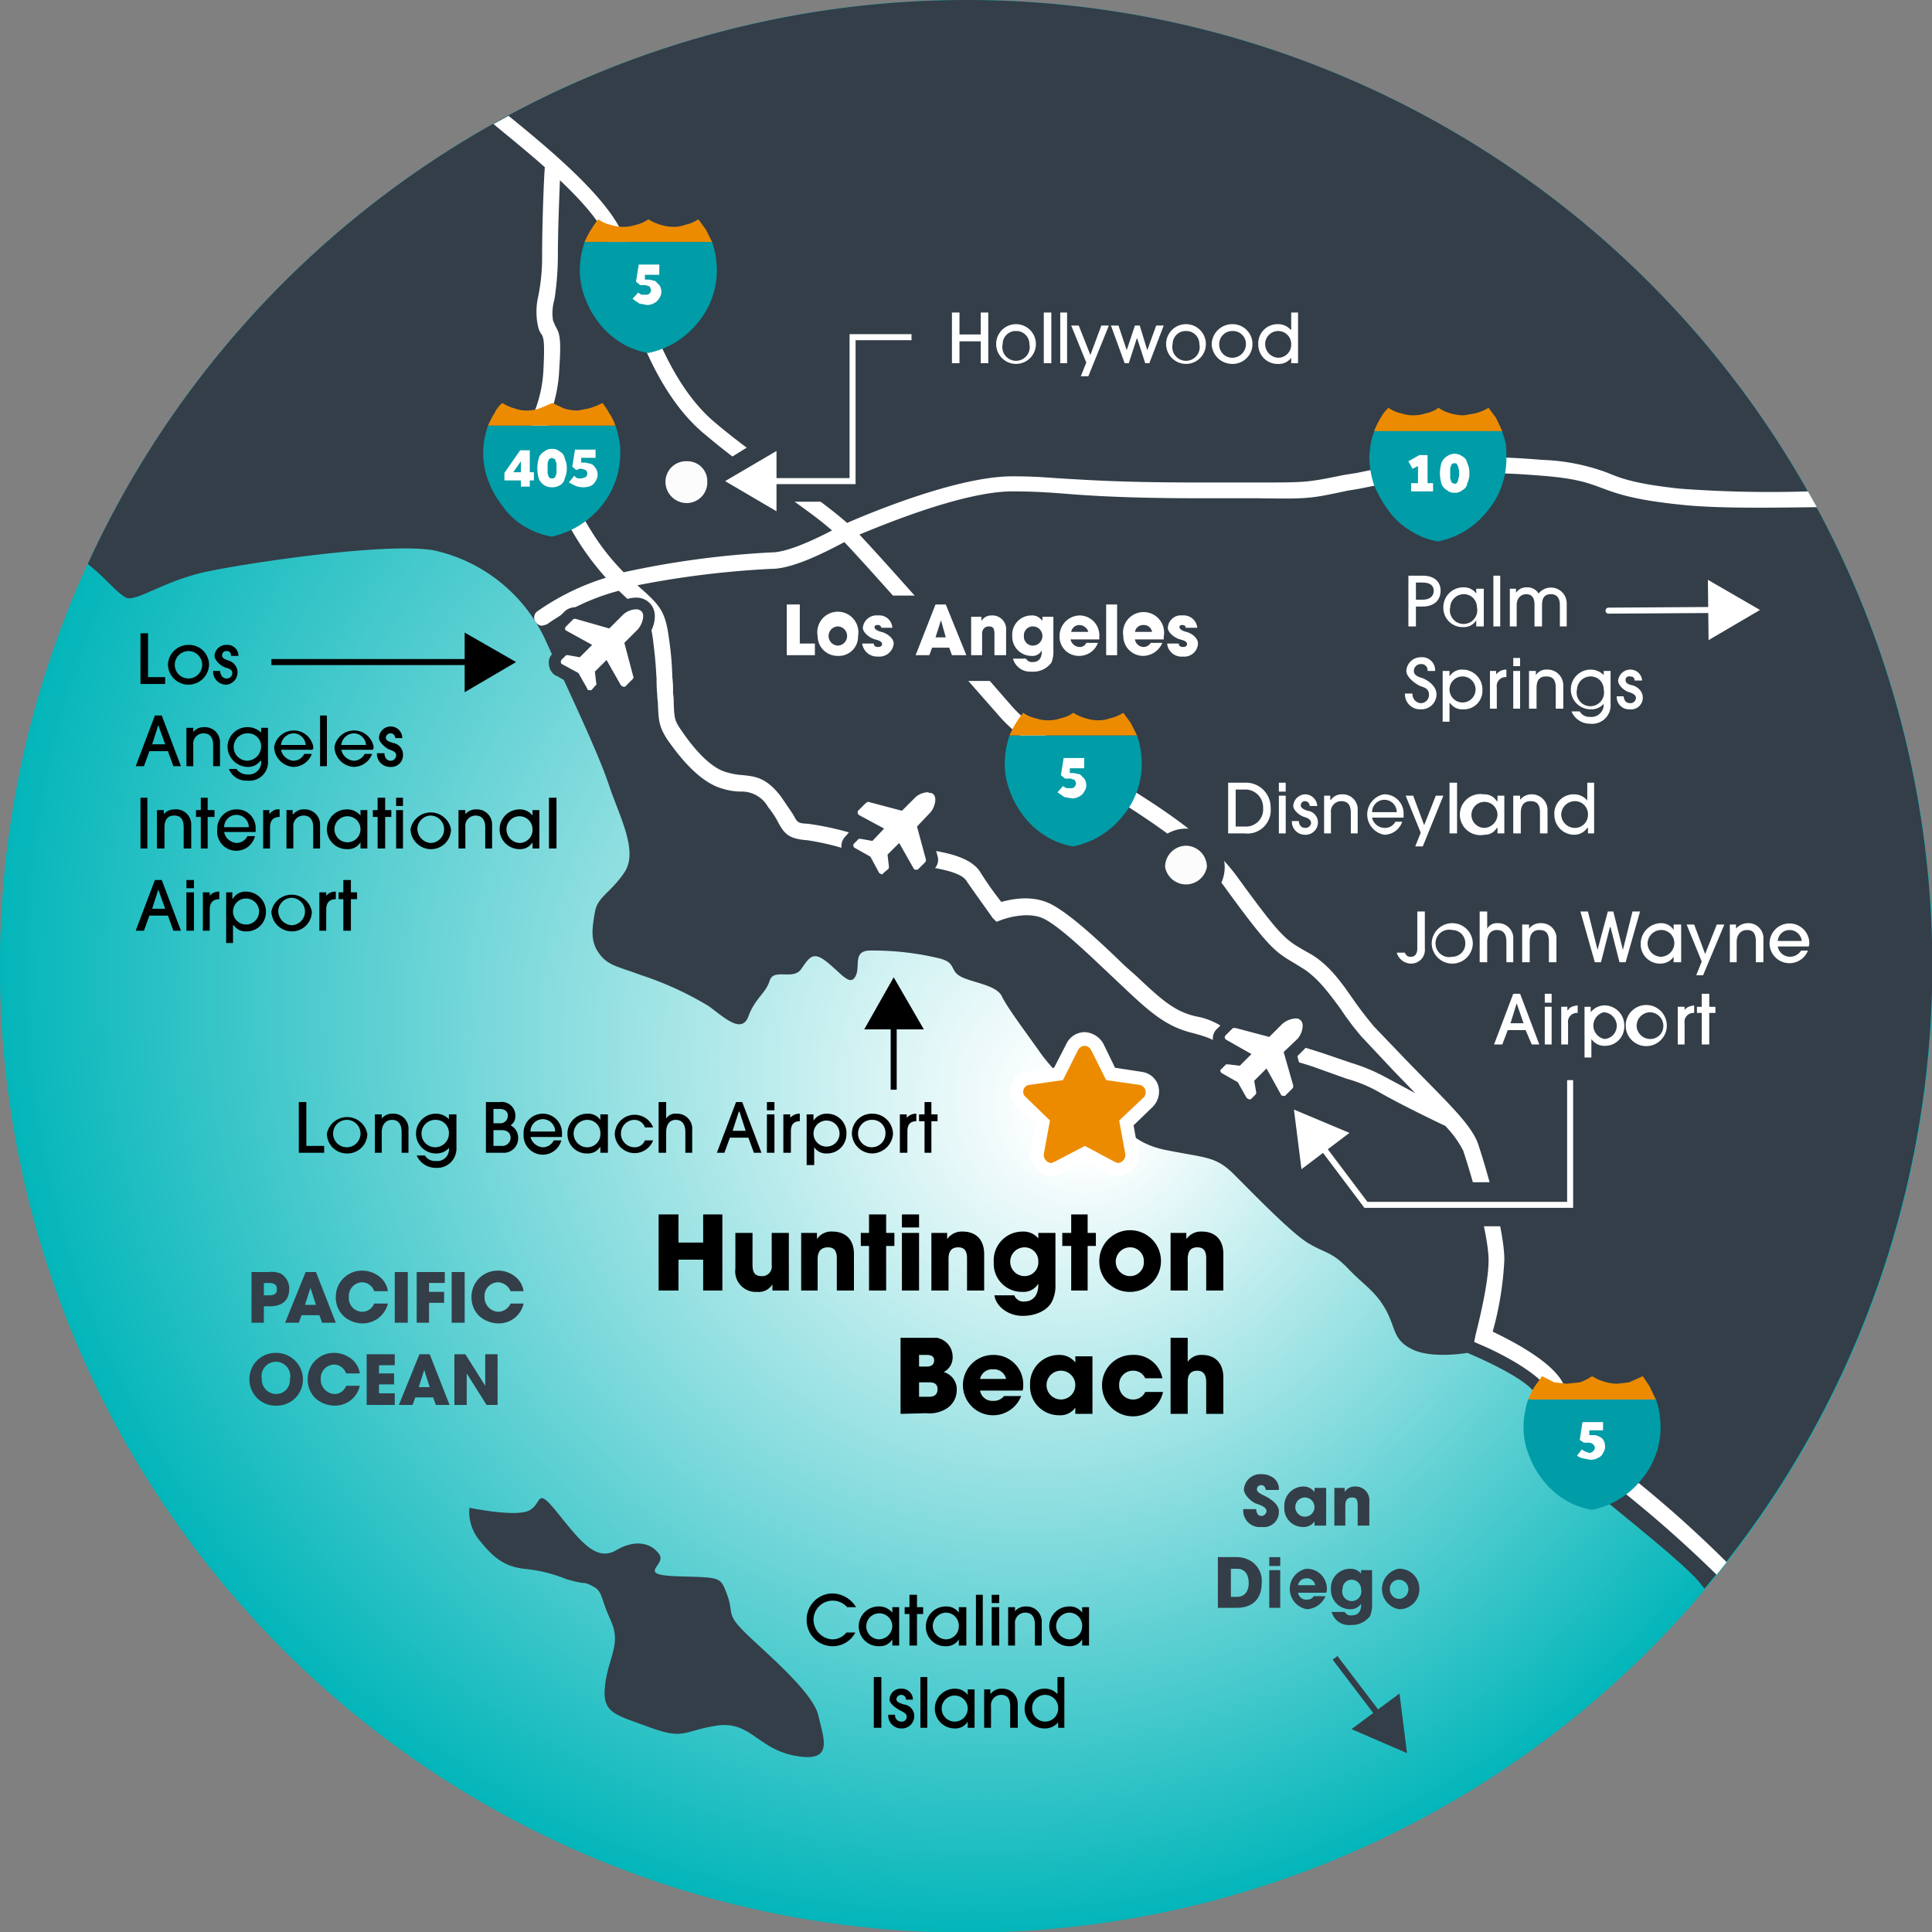 <svg id="desktop" xmlns="http://www.w3.org/2000/svg" xmlns:xlink="http://www.w3.org/1999/xlink" viewBox="0 0 281.9 281.9">
  <rect x="0" y="0" width="281.9" height="281.9" fill="#808080" stroke="none"/>
  <defs>
    <clipPath id="clip-path" transform="translate(-1115.3 -40.9)">
      <circle id="clipping_shape" data-name="clipping shape" cx="1256.3" cy="181.8" r="141" style="fill: #04b6ba"/>
    </clipPath>
  </defs>
  <g id="map-legend-desktop">
    <g>
      <circle id="clipping_shape-2" data-name="clipping shape" cx="141" cy="141" r="141" style="fill: #04b6ba"/>
      <g style="clip-path: url(#clip-path)">
        <g id="gradient">
          <circle cx="141" cy="141" r="141" style="fill: #04b6ba"/>
          <circle cx="141" cy="141" r="140.4" style="fill: #05b6ba"/>
          <circle cx="141.1" cy="141.1" r="139.9" style="fill: #06b7bb"/>
          <circle cx="141.2" cy="141.2" r="139.4" style="fill: #07b7bb"/>
          <circle cx="141.2" cy="141.3" r="138.8" style="fill: #08b7bb"/>
          <circle cx="141.3" cy="141.4" r="138.3" style="fill: #09b7bb"/>
          <circle cx="141.4" cy="141.5" r="137.8" style="fill: #0ab8bc"/>
          <circle cx="141.5" cy="141.5" r="137.2" style="fill: #0bb8bc"/>
          <circle cx="141.5" cy="141.6" r="136.7" style="fill: #0cb8bc"/>
          <circle cx="141.6" cy="141.7" r="136.2" style="fill: #0db9bc"/>
          <circle cx="141.7" cy="141.8" r="135.6" style="fill: #0eb9bd"/>
          <circle cx="141.8" cy="141.9" r="135.1" style="fill: #0fb9bd"/>
          <circle cx="141.8" cy="142" r="134.6" style="fill: #10b9bd"/>
          <circle cx="141.9" cy="142" r="134" style="fill: #11babe"/>
          <circle cx="142" cy="142.1" r="133.5" style="fill: #12babe"/>
          <circle cx="142" cy="142.2" r="133" style="fill: #13babe"/>
          <circle cx="142.1" cy="142.3" r="132.4" style="fill: #14bbbe"/>
          <circle cx="142.2" cy="142.4" r="131.9" style="fill: #15bbbf"/>
          <circle cx="142.3" cy="142.5" r="131.4" style="fill: #16bbbf"/>
          <circle cx="142.3" cy="142.6" r="130.8" style="fill: #17bcbf"/>
          <circle cx="142.4" cy="142.6" r="130.3" style="fill: #18bcbf"/>
          <circle cx="142.5" cy="142.7" r="129.7" style="fill: #19bcc0"/>
          <circle cx="142.5" cy="142.8" r="129.2" style="fill: #1abcc0"/>
          <circle cx="142.6" cy="142.9" r="128.7" style="fill: #1bbdc0"/>
          <circle cx="142.7" cy="143" r="128.1" style="fill: #1cbdc1"/>
          <circle cx="142.8" cy="143.1" r="127.6" style="fill: #1dbdc1"/>
          <circle cx="142.8" cy="143.1" r="127.1" style="fill: #1ebec1"/>
          <circle cx="142.9" cy="143.2" r="126.5" style="fill: #1fbec1"/>
          <circle cx="143" cy="143.3" r="126" style="fill: #20bec2"/>
          <circle cx="143" cy="143.4" r="125.5" style="fill: #21bec2"/>
          <circle cx="143.1" cy="143.5" r="124.9" style="fill: #22bfc2"/>
          <circle cx="143.2" cy="143.6" r="124.4" style="fill: #23bfc3"/>
          <circle cx="143.3" cy="143.6" r="123.9" style="fill: #24bfc3"/>
          <circle cx="143.3" cy="143.7" r="123.3" style="fill: #25c0c3"/>
          <circle cx="143.4" cy="143.8" r="122.8" style="fill: #26c0c3"/>
          <circle cx="143.5" cy="143.9" r="122.3" style="fill: #27c0c4"/>
          <circle cx="143.5" cy="144" r="121.7" style="fill: #28c0c4"/>
          <circle cx="143.6" cy="144.1" r="121.2" style="fill: #29c1c4"/>
          <circle cx="143.7" cy="144.1" r="120.7" style="fill: #2ac1c4"/>
          <circle cx="143.8" cy="144.2" r="120.1" style="fill: #2bc1c5"/>
          <circle cx="143.8" cy="144.3" r="119.6" style="fill: #2cc2c5"/>
          <circle cx="143.9" cy="144.4" r="119.1" style="fill: #2dc2c5"/>
          <circle cx="144" cy="144.5" r="118.5" style="fill: #2ec2c6"/>
          <circle cx="144" cy="144.6" r="118" style="fill: #2fc3c6"/>
          <circle cx="144.1" cy="144.6" r="117.5" style="fill: #30c3c6"/>
          <circle cx="144.2" cy="144.7" r="116.9" style="fill: #31c3c6"/>
          <circle cx="144.3" cy="144.8" r="116.4" style="fill: #32c3c7"/>
          <circle cx="144.3" cy="144.9" r="115.9" style="fill: #33c4c7"/>
          <circle cx="144.4" cy="145" r="115.3" style="fill: #34c4c7"/>
          <circle cx="144.5" cy="145.1" r="114.8" style="fill: #35c4c7"/>
          <circle cx="144.5" cy="145.1" r="114.3" style="fill: #36c5c8"/>
          <circle cx="144.6" cy="145.2" r="113.7" style="fill: #37c5c8"/>
          <circle cx="144.7" cy="145.3" r="113.2" style="fill: #38c5c8"/>
          <circle cx="144.8" cy="145.4" r="112.7" style="fill: #39c5c9"/>
          <circle cx="144.8" cy="145.5" r="112.1" style="fill: #3ac6c9"/>
          <circle cx="144.9" cy="145.6" r="111.6" style="fill: #3bc6c9"/>
          <circle cx="145" cy="145.6" r="111.1" style="fill: #3cc6c9"/>
          <circle cx="145" cy="145.7" r="110.5" style="fill: #3dc7ca"/>
          <circle cx="145.1" cy="145.8" r="110" style="fill: #3ec7ca"/>
          <circle cx="145.2" cy="145.9" r="109.5" style="fill: #3fc7ca"/>
          <circle cx="145.3" cy="146" r="108.9" style="fill: #40c7ca"/>
          <circle cx="145.3" cy="146.1" r="108.4" style="fill: #41c8cb"/>
          <circle cx="145.4" cy="146.1" r="107.9" style="fill: #42c8cb"/>
          <circle cx="145.5" cy="146.2" r="107.3" style="fill: #43c8cb"/>
          <circle cx="145.6" cy="146.3" r="106.8" style="fill: #44c9cc"/>
          <circle cx="145.6" cy="146.4" r="106.3" style="fill: #45c9cc"/>
          <circle cx="145.7" cy="146.5" r="105.7" style="fill: #46c9cc"/>
          <circle cx="145.8" cy="146.6" r="105.2" style="fill: #47c9cc"/>
          <circle cx="145.8" cy="146.7" r="104.7" style="fill: #48cacd"/>
          <circle cx="145.9" cy="146.7" r="104.1" style="fill: #49cacd"/>
          <circle cx="146" cy="146.8" r="103.6" style="fill: #4acacd"/>
          <circle cx="146.1" cy="146.9" r="103" style="fill: #4bcbce"/>
          <circle cx="146.1" cy="147" r="102.5" style="fill: #4ccbce"/>
          <circle cx="146.2" cy="147.1" r="102" style="fill: #4dcbce"/>
          <circle cx="146.3" cy="147.2" r="101.4" style="fill: #4eccce"/>
          <circle cx="146.3" cy="147.2" r="100.9" style="fill: #4fcccf"/>
          <circle cx="146.4" cy="147.3" r="100.4" style="fill: #50cccf"/>
          <circle cx="146.5" cy="147.4" r="99.8" style="fill: #51cccf"/>
          <circle cx="146.6" cy="147.5" r="99.3" style="fill: #52cdcf"/>
          <circle cx="146.6" cy="147.6" r="98.8" style="fill: #53cdd0"/>
          <circle cx="146.7" cy="147.7" r="98.2" style="fill: #54cdd0"/>
          <circle cx="146.8" cy="147.7" r="97.7" style="fill: #55ced0"/>
          <circle cx="146.8" cy="147.8" r="97.2" style="fill: #56ced1"/>
          <circle cx="146.9" cy="147.9" r="96.6" style="fill: #57ced1"/>
          <circle cx="147" cy="148" r="96.1" style="fill: #58ced1"/>
          <circle cx="147.1" cy="148.1" r="95.6" style="fill: #59cfd1"/>
          <circle cx="147.1" cy="148.2" r="95" style="fill: #5acfd2"/>
          <circle cx="147.2" cy="148.2" r="94.5" style="fill: #5bcfd2"/>
          <circle cx="147.3" cy="148.3" r="94" style="fill: #5cd0d2"/>
          <circle cx="147.3" cy="148.4" r="93.4" style="fill: #5dd0d2"/>
          <circle cx="147.4" cy="148.5" r="92.9" style="fill: #5ed0d3"/>
          <circle cx="147.5" cy="148.6" r="92.4" style="fill: #5fd0d3"/>
          <circle cx="147.6" cy="148.7" r="91.8" style="fill: #60d1d3"/>
          <circle cx="147.6" cy="148.7" r="91.3" style="fill: #61d1d4"/>
          <circle cx="147.7" cy="148.8" r="90.8" style="fill: #62d1d4"/>
          <circle cx="147.8" cy="148.9" r="90.2" style="fill: #63d2d4"/>
          <circle cx="147.8" cy="149" r="89.7" style="fill: #64d2d4"/>
          <circle cx="147.9" cy="149.1" r="89.2" style="fill: #65d2d5"/>
          <circle cx="148" cy="149.2" r="88.6" style="fill: #66d3d5"/>
          <circle cx="148.1" cy="149.2" r="88.1" style="fill: #67d3d5"/>
          <circle cx="148.1" cy="149.3" r="87.6" style="fill: #68d3d5"/>
          <circle cx="148.2" cy="149.4" r="87" style="fill: #69d3d6"/>
          <circle cx="148.3" cy="149.5" r="86.5" style="fill: #6ad4d6"/>
          <circle cx="148.3" cy="149.6" r="86" style="fill: #6bd4d6"/>
          <circle cx="148.4" cy="149.7" r="85.4" style="fill: #6cd4d7"/>
          <circle cx="148.5" cy="149.7" r="84.9" style="fill: #6dd5d7"/>
          <circle cx="148.6" cy="149.8" r="84.4" style="fill: #6ed5d7"/>
          <circle cx="148.6" cy="149.9" r="83.8" style="fill: #6fd5d7"/>
          <circle cx="148.7" cy="150" r="83.3" style="fill: #70d5d8"/>
          <circle cx="148.8" cy="150.1" r="82.8" style="fill: #71d6d8"/>
          <circle cx="148.8" cy="150.2" r="82.2" style="fill: #72d6d8"/>
          <circle cx="148.9" cy="150.2" r="81.7" style="fill: #73d6d9"/>
          <circle cx="149" cy="150.3" r="81.2" style="fill: #74d7d9"/>
          <circle cx="149.1" cy="150.4" r="80.6" style="fill: #75d7d9"/>
          <circle cx="149.1" cy="150.5" r="80.1" style="fill: #76d7d9"/>
          <circle cx="149.2" cy="150.6" r="79.6" style="fill: #77d7da"/>
          <circle cx="149.3" cy="150.7" r="79" style="fill: #78d8da"/>
          <circle cx="149.4" cy="150.8" r="78.5" style="fill: #79d8da"/>
          <circle cx="149.4" cy="150.8" r="78" style="fill: #7ad8da"/>
          <circle cx="149.5" cy="150.9" r="77.4" style="fill: #7bd9db"/>
          <circle cx="149.6" cy="151" r="76.9" style="fill: #7cd9db"/>
          <circle cx="149.6" cy="151.1" r="76.4" style="fill: #7dd9db"/>
          <circle cx="149.7" cy="151.2" r="75.8" style="fill: #7ed9dc"/>
          <circle cx="149.8" cy="151.3" r="75.3" style="fill: #7fdadc"/>
          <circle cx="149.9" cy="151.3" r="74.7" style="fill: #80dadc"/>
          <circle cx="149.9" cy="151.4" r="74.2" style="fill: #81dadc"/>
          <circle cx="150" cy="151.5" r="73.7" style="fill: #82dbdd"/>
          <circle cx="150.1" cy="151.6" r="73.1" style="fill: #83dbdd"/>
          <circle cx="150.1" cy="151.7" r="72.6" style="fill: #84dbdd"/>
          <circle cx="150.2" cy="151.8" r="72.1" style="fill: #85dcdd"/>
          <circle cx="150.3" cy="151.8" r="71.5" style="fill: #86dcde"/>
          <circle cx="150.4" cy="151.9" r="71" style="fill: #87dcde"/>
          <circle cx="150.4" cy="152" r="70.5" style="fill: #88dcde"/>
          <circle cx="150.5" cy="152.1" r="69.9" style="fill: #89dddf"/>
          <circle cx="150.6" cy="152.2" r="69.4" style="fill: #8adddf"/>
          <circle cx="150.6" cy="152.3" r="68.9" style="fill: #8bdddf"/>
          <circle cx="150.7" cy="152.3" r="68.3" style="fill: #8cdedf"/>
          <circle cx="150.8" cy="152.4" r="67.8" style="fill: #8ddee0"/>
          <circle cx="150.9" cy="152.5" r="67.3" style="fill: #8edee0"/>
          <circle cx="150.9" cy="152.6" r="66.7" style="fill: #8fdee0"/>
          <circle cx="151" cy="152.7" r="66.2" style="fill: #90dfe0"/>
          <circle cx="151.1" cy="152.8" r="65.7" style="fill: #91dfe1"/>
          <circle cx="151.1" cy="152.8" r="65.1" style="fill: #92dfe1"/>
          <circle cx="151.2" cy="152.9" r="64.6" style="fill: #93e0e1"/>
          <circle cx="151.3" cy="153" r="64.1" style="fill: #94e0e2"/>
          <circle cx="151.4" cy="153.1" r="63.5" style="fill: #95e0e2"/>
          <circle cx="151.4" cy="153.2" r="63" style="fill: #96e0e2"/>
          <circle cx="151.5" cy="153.3" r="62.5" style="fill: #97e1e2"/>
          <circle cx="151.6" cy="153.3" r="61.9" style="fill: #98e1e3"/>
          <circle cx="151.6" cy="153.4" r="61.4" style="fill: #99e1e3"/>
          <circle cx="151.7" cy="153.5" r="60.9" style="fill: #9ae2e3"/>
          <circle cx="151.8" cy="153.6" r="60.3" style="fill: #9be2e4"/>
          <circle cx="151.9" cy="153.7" r="59.8" style="fill: #9ce2e4"/>
          <circle cx="151.9" cy="153.8" r="59.3" style="fill: #9de2e4"/>
          <circle cx="152" cy="153.8" r="58.7" style="fill: #9ee3e4"/>
          <circle cx="152.1" cy="153.9" r="58.2" style="fill: #9fe3e5"/>
          <circle cx="152.1" cy="154" r="57.7" style="fill: #a0e3e5"/>
          <circle cx="152.2" cy="154.1" r="57.1" style="fill: #a1e4e5"/>
          <circle cx="152.3" cy="154.2" r="56.6" style="fill: #a2e4e5"/>
          <circle cx="152.4" cy="154.3" r="56.1" style="fill: #a3e4e6"/>
          <circle cx="152.4" cy="154.3" r="55.5" style="fill: #a4e5e6"/>
          <circle cx="152.5" cy="154.4" r="55" style="fill: #a5e5e6"/>
          <circle cx="152.6" cy="154.5" r="54.5" style="fill: #a6e5e7"/>
          <circle cx="152.7" cy="154.6" r="53.9" style="fill: #a7e5e7"/>
          <circle cx="152.7" cy="154.7" r="53.4" style="fill: #a8e6e7"/>
          <circle cx="152.8" cy="154.8" r="52.9" style="fill: #a9e6e7"/>
          <circle cx="152.9" cy="154.8" r="52.3" style="fill: #aae6e8"/>
          <circle cx="152.9" cy="154.9" r="51.8" style="fill: #abe7e8"/>
          <circle cx="153" cy="155" r="51.3" style="fill: #ace7e8"/>
          <circle cx="153.1" cy="155.1" r="50.7" style="fill: #ade7e8"/>
          <circle cx="153.2" cy="155.2" r="50.2" style="fill: #aee7e9"/>
          <circle cx="153.2" cy="155.3" r="49.7" style="fill: #afe8e9"/>
          <circle cx="153.3" cy="155.4" r="49.1" style="fill: #b0e8e9"/>
          <circle cx="153.4" cy="155.4" r="48.6" style="fill: #b1e8ea"/>
          <circle cx="153.4" cy="155.5" r="48.1" style="fill: #b2e9ea"/>
          <circle cx="153.5" cy="155.6" r="47.5" style="fill: #b3e9ea"/>
          <circle cx="153.6" cy="155.7" r="47" style="fill: #b4e9ea"/>
          <circle cx="153.7" cy="155.8" r="46.4" style="fill: #b5e9eb"/>
          <circle cx="153.7" cy="155.9" r="45.9" style="fill: #b6eaeb"/>
          <circle cx="153.8" cy="155.9" r="45.4" style="fill: #b7eaeb"/>
          <circle cx="153.9" cy="156" r="44.8" style="fill: #b8eaeb"/>
          <circle cx="153.9" cy="156.1" r="44.3" style="fill: #b9ebec"/>
          <circle cx="154" cy="156.2" r="43.8" style="fill: #baebec"/>
          <circle cx="154.1" cy="156.3" r="43.2" style="fill: #bbebec"/>
          <circle cx="154.2" cy="156.4" r="42.7" style="fill: #bceced"/>
          <circle cx="154.2" cy="156.4" r="42.2" style="fill: #bdeced"/>
          <circle cx="154.3" cy="156.5" r="41.6" style="fill: #beeced"/>
          <circle cx="154.4" cy="156.6" r="41.1" style="fill: #bfeced"/>
          <circle cx="154.4" cy="156.7" r="40.6" style="fill: #c0edee"/>
          <circle cx="154.5" cy="156.8" r="40" style="fill: #c1edee"/>
          <circle cx="154.6" cy="156.9" r="39.5" style="fill: #c2edee"/>
          <circle cx="154.7" cy="156.9" r="39" style="fill: #c3eeef"/>
          <circle cx="154.7" cy="157" r="38.4" style="fill: #c4eeef"/>
          <circle cx="154.8" cy="157.1" r="37.9" style="fill: #c5eeef"/>
          <circle cx="154.9" cy="157.2" r="37.4" style="fill: #c6eeef"/>
          <circle cx="154.9" cy="157.3" r="36.8" style="fill: #c7eff0"/>
          <circle cx="155" cy="157.4" r="36.3" style="fill: #c8eff0"/>
          <circle cx="155.1" cy="157.4" r="35.8" style="fill: #c9eff0"/>
          <circle cx="155.2" cy="157.5" r="35.2" style="fill: #caf0f0"/>
          <circle cx="155.2" cy="157.6" r="34.7" style="fill: #cbf0f1"/>
          <circle cx="155.3" cy="157.7" r="34.2" style="fill: #ccf0f1"/>
          <circle cx="155.4" cy="157.8" r="33.6" style="fill: #cdf0f1"/>
          <circle cx="155.4" cy="157.9" r="33.1" style="fill: #cef1f2"/>
          <circle cx="155.5" cy="157.9" r="32.6" style="fill: #cff1f2"/>
          <circle cx="155.6" cy="158" r="32" style="fill: #d0f1f2"/>
          <circle cx="155.7" cy="158.1" r="31.5" style="fill: #d1f2f2"/>
          <circle cx="155.7" cy="158.2" r="31" style="fill: #d2f2f3"/>
          <circle cx="155.8" cy="158.3" r="30.4" style="fill: #d3f2f3"/>
          <circle cx="155.9" cy="158.4" r="29.9" style="fill: #d4f2f3"/>
          <circle cx="155.9" cy="158.4" r="29.4" style="fill: #d5f3f3"/>
          <circle cx="156" cy="158.5" r="28.8" style="fill: #d6f3f4"/>
          <circle cx="156.1" cy="158.6" r="28.3" style="fill: #d7f3f4"/>
          <circle cx="156.2" cy="158.7" r="27.8" style="fill: #d8f4f4"/>
          <circle cx="156.2" cy="158.8" r="27.2" style="fill: #d9f4f5"/>
          <circle cx="156.3" cy="158.9" r="26.7" style="fill: #daf4f5"/>
          <circle cx="156.4" cy="158.9" r="26.2" style="fill: #dbf5f5"/>
          <circle cx="156.5" cy="159" r="25.6" style="fill: #dcf5f5"/>
          <circle cx="156.5" cy="159.1" r="25.1" style="fill: #ddf5f6"/>
          <circle cx="156.6" cy="159.2" r="24.6" style="fill: #def5f6"/>
          <circle cx="156.7" cy="159.3" r="24" style="fill: #dff6f6"/>
          <circle cx="156.7" cy="159.4" r="23.5" style="fill: #e0f6f6"/>
          <circle cx="156.8" cy="159.5" r="23" style="fill: #e1f6f7"/>
          <circle cx="156.9" cy="159.5" r="22.4" style="fill: #e2f7f7"/>
          <circle cx="157" cy="159.6" r="21.9" style="fill: #e3f7f7"/>
          <circle cx="157" cy="159.7" r="21.4" style="fill: #e4f7f8"/>
          <circle cx="157.1" cy="159.8" r="20.8" style="fill: #e5f7f8"/>
          <circle cx="157.2" cy="159.9" r="20.3" style="fill: #e6f8f8"/>
          <circle cx="157.2" cy="160" r="19.8" style="fill: #e7f8f8"/>
          <circle cx="157.3" cy="160" r="19.2" style="fill: #e8f8f9"/>
          <circle cx="157.4" cy="160.1" r="18.7" style="fill: #e9f9f9"/>
          <circle cx="157.5" cy="160.2" r="18.1" style="fill: #eaf9f9"/>
          <circle cx="157.5" cy="160.3" r="17.6" style="fill: #ebf9fa"/>
          <circle cx="157.6" cy="160.4" r="17.1" style="fill: #ecf9fa"/>
          <circle cx="157.7" cy="160.5" r="16.5" style="fill: #edfafa"/>
          <circle cx="157.7" cy="160.5" r="16" style="fill: #eefafa"/>
          <circle cx="157.8" cy="160.6" r="15.5" style="fill: #effafb"/>
          <circle cx="157.9" cy="160.7" r="14.9" style="fill: #f0fbfb"/>
          <circle cx="158" cy="160.8" r="14.4" style="fill: #f1fbfb"/>
          <circle cx="158" cy="160.9" r="13.9" style="fill: #f2fbfb"/>
          <circle cx="158.1" cy="161" r="13.3" style="fill: #f3fcfc"/>
          <circle cx="158.2" cy="161" r="12.8" style="fill: #f4fcfc"/>
          <circle cx="158.2" cy="161.1" r="12.3" style="fill: #f5fcfc"/>
          <circle cx="158.3" cy="161.2" r="11.7" style="fill: #f6fcfd"/>
          <circle cx="158.4" cy="161.3" r="11.2" style="fill: #f7fdfd"/>
          <circle cx="158.5" cy="161.4" r="10.7" style="fill: #f8fdfd"/>
          <circle cx="158.5" cy="161.5" r="10.1" style="fill: #f9fdfd"/>
          <circle cx="158.6" cy="161.5" r="9.6" style="fill: #fafefe"/>
          <circle cx="158.7" cy="161.6" r="9.1" style="fill: #fbfefe"/>
          <circle cx="158.7" cy="161.7" r="8.5" style="fill: #fcfefe"/>
          <circle cx="158.8" cy="161.8" r="8" style="fill: #fdfefe"/>
          <circle cx="158.9" cy="161.9" r="7.5" style="fill: #feffff"/>
          <circle cx="159" cy="162" r="6.9" style="fill: #fff"/>
        </g>
        <path id="california_shape" data-name="california shape" d="M1256.3,40.9a141,141,0,0,0-128.2,82.3c2.5,1.9,4.2,4.2,5.6,4.9s5.6-2.5,11.8-3.8,26.2-4.3,33.1-3.1a23.5,23.5,0,0,1,16.2,12.9c2.9,6.4,7.7,16.4,9.3,21.2s4.4,9.8,2.3,12.9-3.9,3.5-4.3,5.8-.7,4.2.6,6,2.7,1.9,6.2,3.2a47.8,47.8,0,0,1,9.8,4.5c2.1,1.5,4.8,4.2,5.8,1.5s2.5-3.3,3.1-5.2,3.4,0,4.6-1.7,1.7-2.7,3.8-1,3.3,3.5,4.1,2.1-.4-3.6,1.9-3.8a41.3,41.3,0,0,1,10.2,1.1c2.7.6,1.6,1.8,3.3,2.7s5.2,1.2,6,2.9,4.2,6.2,5.8,8.5a28,28,0,0,0,8.2,7.3c3.1,1.6,3.9,5.4,9.9,6.6s7.3.9,10,3.6,8.3,8.5,10.8,10,3.4,1.2,5.8,3.7,4,3.3,5.5,6,1,4.4,3.9,5.8,8,.5,8,.5,9.5,3.9,10.1,6.4.8,6.8,3.4,9.5,17.2,13.8,20.3,17.5l.8,1A140.9,140.9,0,0,0,1256.3,40.9Z" transform="translate(-1115.3 -40.9)" style="fill: #333e48"/>
        <path id="catalina_island_shape" data-name="catalina island shape" d="M1183.8,260.9s6.7,1.4,8.7.4.9-3.7,4.2.4,5.6,7.1,8.5,5.4,5.2-1,6.3.6-3.6,3,2.7,3.2,6.2,0,7.2,2.7-.2,2.7,2.5,5.4,10,8.7,10.8,12.2,2.3,6.9-3.3,5.9-6.6-5.2-11.6-4.4-4.6,2.1-9.8.2-6.9-2.1-6.4-6.2,2.4-5.9.8-9.4-1.1-4.2-2.7-5-.4,0-3.8-1a21.5,21.5,0,0,0-6.2-1.5c-3.1-.4-4.6-1.9-6.4-4.1A6.5,6.5,0,0,1,1183.8,260.9Z" transform="translate(-1115.3 -40.9)" style="fill: #333e48"/>
        <path id="road_lines" data-name="road lines" d="M1347.4,251.9l-1.3-1c-1.3-1-1.5-2.3-1.9-4.3s-.3-1.9-.5-3c-.9-3.6-7.9-7.1-10.6-8.4a47,47,0,0,0,1.7-10.5c0-4.4-2.8-13.8-3.8-16.8s-4.8-6.4-10.6-12.4l-4.6-4.8q-1.6-1.9-3-3.9c-1.8-2.6-3.5-5-6.1-6.6l-1.4-.8c-2.4-1.4-3.2-1.9-9.5-10.6-4.4-6-12.4-10.9-19.5-15.2-5.4-3.4-10.6-6.5-13.4-9.7-5.3-6.1-17.5-20-22.2-25,4.1-1.7,15.4-6.3,22.3-6.3,3.6,0,5.9.2,8.5.4s8.2.6,18.6.6h8.5c7.6.1,7.7.1,13.3-1.1l1.8-.3c9.8-2,15.5-2.8,26.4-1.9,5.3.4,7,1.1,8.9,1.8s4.4,1.7,11.2,2.4c5.1.6,12.5.5,20.2.4l-1.3-2.3a177.6,177.6,0,0,1-18.7-.4c-6.5-.7-8.6-1.5-10.5-2.3a30.1,30.1,0,0,0-9.6-1.9c-11.6-1-17.9,0-27,1.9l-1.9.3c-5.4,1.1-5.4,1.1-12.8,1.1h-8.5c-10.3,0-14.9-.3-18.5-.5s-4.9-.4-8.6-.4c-8,0-20.9,5.4-24.1,6.8-1.8-1.6-4.5-3.6-7.8-6s-7.5-5.3-11.3-8.5c-7.2-5.9-10.6-17.4-12.8-25l-.4-1.5c-1.7-5.6-10.2-12.8-17.1-18.4l-2.2,1.2c2.3,1.9,4.9,4,7.5,6.3-.1.8-.4,7.8-.4,13.1a28.2,28.2,0,0,1-.6,5.9,9.9,9.9,0,0,0,0,4.2,3.1,3.1,0,0,0,.6,1.3c.2.5.4.9.2,4.9a19.2,19.2,0,0,1-1.1,5.7,8.4,8.4,0,0,0-.6,3.8,4.1,4.1,0,0,0,.1,1.2c0,1.7.1,1.9,2.1,5.9l.6,1.3c2.8,5.6,4.7,8.9,8,12.6a35.8,35.8,0,0,0-10,4.9,1.1,1.1,0,0,0-.2,1.6,1.1,1.1,0,0,0,.9.5l.7-.2a32.2,32.2,0,0,1,10.5-4.9l2,1.9c2.1,1.8,2.6,2.2,3,5.4s.4,4.2.5,5.5a23.7,23.7,0,0,0,.1,2.4c0,.5.1,1,.1,1.4.1,2.2.1,3.1,1.3,5,2.9,4.2,5.6,6.6,8.2,7.3a9.2,9.2,0,0,0,2.6.4,4.4,4.4,0,0,1,4,2.3,12.2,12.2,0,0,1,1.5,2.3c.9,1.6,1.5,2.3,4.2,2.5a36.9,36.9,0,0,1,7.1,1.8c1.8.5,3.5,1.1,4.8,1.3l3,.4c2.9.4,7.3.9,8.3,2.4s3.7,5.2,3.8,5.4l.6.6.8-.3s3.7-1.4,6.2-.1,6.7,5.4,10.1,8.6l1.7,1.6c4,3.8,6.2,5.5,9.7,6.4s3.5,1.4,3.5,1.4h0l.3.4h.5s9.3,1.6,14.1,3.4l4.2,1.5a20.5,20.5,0,0,1,4.8,2c3.3,1.9,9.2,4.7,9.4,4.8h.1a15.1,15.1,0,0,1,2.7,3.7c1.2,3.6,3.7,12.2,3.7,16s-1.9,10.8-1.9,10.9l-.2,1,.9.4c3.6,1.5,9.5,4.8,10.1,7.1s.4,2,.5,2.9.7,4.1,2.7,5.7l1.4,1.1a177.7,177.7,0,0,1,19.8,16.8l1.5-1.8A169.5,169.5,0,0,0,1347.4,251.9ZM1206.3,124.4c-3.7-3.8-5.5-7-8.5-13l-.6-1.2c-1.9-3.7-1.9-3.7-1.9-5a5.7,5.7,0,0,0-.1-1.2,9.4,9.4,0,0,1,.5-3,21.2,21.2,0,0,0,1.2-6.2c.3-4.3.1-5.2-.5-6.2l-.4-.9a6.9,6.9,0,0,1,.2-3.1,43.1,43.1,0,0,0,.5-6.3c0-3.8.2-8.4.3-11.1,3.6,3.4,6.5,6.8,7.3,9.5l.5,1.5c2.3,7.9,5.7,19.9,13.5,26.2,3.9,3.3,7.9,6.1,11.4,8.6s5.3,3.8,7,5.3c-2.5,1.3-6.5,3.2-8.8,3.2A132.1,132.1,0,0,0,1206.3,124.4Zm111.4,73.8a26.7,26.7,0,0,0-5.2-2.2l-4.1-1.4a97.8,97.8,0,0,0-14.2-3.5,10.1,10.1,0,0,0-4.4-1.9c-3-.7-4.8-2.2-8.6-5.8l-1.8-1.6c-3.6-3.5-7.8-7.4-10.6-8.9s-5.9-.8-7.4-.4a49.6,49.6,0,0,1-3.1-4.4c-1.6-2.5-6.3-3.1-10-3.5l-2.9-.4a33.2,33.2,0,0,1-4.5-1.3,41.5,41.5,0,0,0-7.7-1.8c-1.5-.1-1.5-.1-2.2-1.4l-1.7-2.5c-2.1-2.8-3.7-3-5.6-3.2a10.1,10.1,0,0,1-2.3-.4c-2-.5-4.3-2.6-6.8-6.3-.9-1.3-.9-1.7-1-3.8a8.6,8.6,0,0,0-.1-1.5,14.8,14.8,0,0,0-.1-2.3,45.4,45.4,0,0,0-.5-5.7c-.5-3.8-1.3-4.7-3.7-6.9l-.9-.8a135.5,135.5,0,0,1,19.6-2.4c3.3,0,8.5-2.8,10.6-3.9,4.3,4.5,18.3,20.5,22.7,25.5,3,3.4,8.3,6.6,13.9,10.1s14.7,9,18.8,14.6c6.6,9.1,7.5,9.6,10.2,11.2l1.3.8c2.2,1.4,3.8,3.6,5.5,5.9a40.1,40.1,0,0,0,3.1,4.1l4.7,5,3.1,3.2Z" transform="translate(-1115.3 -40.9)" style="fill: #fff"/>
        <rect id="road_mask" data-name="road mask" x="210.1" y="172.5" width="12.6" height="6.43" style="fill: #333e48"/>
        <path id="road_mask-2" data-name="road mask" d="M1220.1,108.8l10.6-6.6.2,16.5-11.5-6.2Z" transform="translate(-1115.3 -40.9)" style="fill: #333e48"/>
        <rect id="road_mask-3" data-name="road mask" x="113.2" y="67.7" width="8.6" height="5.5" style="fill: #333e48"/>
        <g id="i-10">
          <path d="M1334.4,103.7h-18.5a7.6,7.6,0,0,0-.6,2,12.3,12.3,0,0,0-.2,2,13.4,13.4,0,0,0,.7,4,17.4,17.4,0,0,0,2.1,3.7,10.6,10.6,0,0,0,3.3,3,10.5,10.5,0,0,0,3.9,1.5,12.1,12.1,0,0,0,7.2-4.4,11.9,11.9,0,0,0,2.8-7.8,14.8,14.8,0,0,0-.1-2.1,13.9,13.9,0,0,0-.6-1.9" transform="translate(-1115.3 -40.9)" style="fill: #009ca7;fill-rule: evenodd"/>
          <path d="M1315.8,103.8a12.3,12.3,0,0,1,1-2,5.3,5.3,0,0,1,1.1-1.4,4.8,4.8,0,0,0,1.8.8,5.7,5.7,0,0,0,1.8.3,6.3,6.3,0,0,0,1.9-.3,4.8,4.8,0,0,0,1.8-.8,5.3,5.3,0,0,0,1.7.8,6.9,6.9,0,0,0,2,.3l1.7-.3a7.1,7.1,0,0,0,1.9-.8l1.1,1.5.9,1.9Z" transform="translate(-1115.3 -40.9)" style="fill: #ed8b00;fill-rule: evenodd"/>
          <g>
            <path d="M1321.2,112.6v-1.2h1v-2.5l-.8.4-.6-1.1,1.6-.9h1.2v4.1h.8v1.2Z" transform="translate(-1115.3 -40.9)" style="fill: #fff"/>
            <path d="M1327.5,112.8a1.5,1.5,0,0,1-1.1-.4,1.6,1.6,0,0,1-.8-1,5.9,5.9,0,0,1-.2-1.4,6.1,6.1,0,0,1,.2-1.5,2,2,0,0,1,.8-1,2.1,2.1,0,0,1,1.1-.4,2.1,2.1,0,0,1,1.2.4,1.4,1.4,0,0,1,.7,1,3.3,3.3,0,0,1,.3,1.5,3.2,3.2,0,0,1-.3,1.4,1.3,1.3,0,0,1-.7,1A1.6,1.6,0,0,1,1327.5,112.8Zm0-1.3c.2,0,.4-.1.4-.2a1.1,1.1,0,0,0,.2-.6,1.7,1.7,0,0,0,.1-.7,1.9,1.9,0,0,0-.1-.8.8.8,0,0,0-.2-.5c0-.2-.2-.2-.4-.2a.4.4,0,0,0-.4.2c-.1.1-.1.3-.2.5v1.5l.2.6Z" transform="translate(-1115.3 -40.9)" style="fill: #fff"/>
          </g>
        </g>
        <g id="_405" data-name="405">
          <path d="M1205.1,103h-18.6a13.3,13.3,0,0,0-.5,1.9,11.2,11.2,0,0,0,.5,6,13,13,0,0,0,2.1,3.8,10.2,10.2,0,0,0,3.2,3,11.6,11.6,0,0,0,4,1.5,12.9,12.9,0,0,0,7.2-4.4,12.1,12.1,0,0,0,2.8-7.9,6.5,6.5,0,0,0-.2-2,10.5,10.5,0,0,0-.5-1.9" transform="translate(-1115.3 -40.9)" style="fill: #009ca7;fill-rule: evenodd"/>
          <path d="M1186.5,103a16.5,16.5,0,0,1,1-1.9,4,4,0,0,1,1.1-1.4,7.1,7.1,0,0,0,1.8.8,5.2,5.2,0,0,0,1.8.3,5.7,5.7,0,0,0,1.8-.3l1.9-.8,1.7.8a6.9,6.9,0,0,0,2,.3l1.6-.3a10.4,10.4,0,0,0,2-.8,9.7,9.7,0,0,1,1,1.5,7.6,7.6,0,0,1,.9,1.8Z" transform="translate(-1115.3 -40.9)" style="fill: #ed8b00;fill-rule: evenodd"/>
          <g>
            <path d="M1188.9,111v-1.1l2.3-3.3h1.4v3.2h.6V111h-.6v.9h-1.3V111Zm1.3-1.2h1.1v-1.6Z" transform="translate(-1115.3 -40.9)" style="fill: #fff"/>
            <path d="M1195.8,112a2,2,0,0,1-1.9-1.3,6.1,6.1,0,0,1-.2-1.5,5.9,5.9,0,0,1,.2-1.4,1.6,1.6,0,0,1,.8-1,1.5,1.5,0,0,1,1.1-.4,1.6,1.6,0,0,1,1.2.4,1.3,1.3,0,0,1,.7,1,3.2,3.2,0,0,1,.3,1.4,3.3,3.3,0,0,1-.3,1.5,1.4,1.4,0,0,1-.7,1A2.1,2.1,0,0,1,1195.8,112Zm0-1.3c.2,0,.4,0,.5-.2l.2-.5v-1.5c-.1-.3-.2-.4-.2-.6l-.5-.2-.4.2a4.2,4.2,0,0,0-.2.6V110c.1.2.1.4.2.5A.4.4,0,0,0,1195.8,110.7Z" transform="translate(-1115.3 -40.9)" style="fill: #fff"/>
            <path d="M1198.3,111.3l.8-1a1,1,0,0,0,.5.4h.6l.6-.2c.1-.2.2-.3.2-.5s-.1-.3-.2-.5l-.6-.2h-.4l-.4.2-.6-.5.4-2.5h3v1.2h-2.1v.7h.6l.9.2a1.7,1.7,0,0,1,.6.6,1.6,1.6,0,0,1,.3.9,1.7,1.7,0,0,1-.3,1,1.6,1.6,0,0,1-.7.7,3.1,3.1,0,0,1-2.2,0Z" transform="translate(-1115.3 -40.9)" style="fill: #fff"/>
          </g>
        </g>
        <g id="i-5">
          <path d="M1356.9,245h-18.6a14.6,14.6,0,0,0-.5,2,12.3,12.3,0,0,0-.2,2,10.9,10.9,0,0,0,.7,4,13.5,13.5,0,0,0,2,3.7,11.8,11.8,0,0,0,3.3,3,10.9,10.9,0,0,0,4,1.5,12.4,12.4,0,0,0,7.2-4.4,11.9,11.9,0,0,0,2.8-7.8,14.9,14.9,0,0,0-.2-2.1,13.3,13.3,0,0,0-.5-1.9" transform="translate(-1115.3 -40.9)" style="fill: #009ca7;fill-rule: evenodd"/>
          <path d="M1338.3,245.1a9.3,9.3,0,0,1,1-2l1-1.4,1.8.9,1.8.2,1.9-.2a7.6,7.6,0,0,0,1.8-.9,7.1,7.1,0,0,0,1.8.8,6.3,6.3,0,0,0,1.9.3l1.7-.2,2-.9,1,1.5.9,1.9Z" transform="translate(-1115.3 -40.9)" style="fill: #ed8b00;fill-rule: evenodd"/>
          <path d="M1345.4,253.3l.7-.9.5.3.6.2a.9.9,0,0,0,.6-.3.6.6,0,0,0,0-.9.9.9,0,0,0-.6-.3h-.8l-.6-.4.4-2.6h3v1.2h-2v.7h.5a1.5,1.5,0,0,1,.9.2,1.3,1.3,0,0,1,.7.6,2,2,0,0,1,.2.9,1.6,1.6,0,0,1-.3.9,1.2,1.2,0,0,1-.7.7,2,2,0,0,1-1.1.3l-1.1-.2A2.4,2.4,0,0,1,1345.4,253.3Z" transform="translate(-1115.3 -40.9)" style="fill: #fff"/>
        </g>
        <g id="i-5-2" data-name="i-5">
          <path d="M1281.2,148.2h-18.6a18,18,0,0,0-.5,1.9,14.9,14.9,0,0,0-.2,2.1,11.2,11.2,0,0,0,.7,4,13.5,13.5,0,0,0,2,3.7,11.8,11.8,0,0,0,3.3,3,10.9,10.9,0,0,0,4,1.5,12.4,12.4,0,0,0,7.2-4.4,11.9,11.9,0,0,0,2.8-7.8,14.9,14.9,0,0,0-.2-2.1,13.3,13.3,0,0,0-.5-1.9" transform="translate(-1115.3 -40.9)" style="fill: #009ca7;fill-rule: evenodd"/>
          <path d="M1262.6,148.2a14.3,14.3,0,0,1,2-3.3,4.8,4.8,0,0,0,1.8.8,5.7,5.7,0,0,0,1.8.3,5.8,5.8,0,0,0,1.9-.3,4.8,4.8,0,0,0,1.8-.8,7.1,7.1,0,0,0,1.8.8,6.3,6.3,0,0,0,1.9.3,5.1,5.1,0,0,0,1.7-.3,6,6,0,0,0,1.9-.8l1.1,1.5.9,1.8Z" transform="translate(-1115.3 -40.9)" style="fill: #ed8b00;fill-rule: evenodd"/>
          <path d="M1269.6,156.5l.8-.9.5.3h.6a.7.7,0,0,0,.6-.2.8.8,0,0,0,.2-.5,1.7,1.7,0,0,0-.2-.5l-.6-.2h-.8l-.6-.5.4-2.5h3V153h-2.1v.7h.6l.9.2.6.6a1.7,1.7,0,0,1,.3,1,1.6,1.6,0,0,1-.3.9,1.6,1.6,0,0,1-.7.7,2,2,0,0,1-1.1.3l-1.1-.2Z" transform="translate(-1115.3 -40.9)" style="fill: #fff"/>
        </g>
        <g id="i-5-3" data-name="i-5">
          <path d="M1219.2,76.2h-18.6a18,18,0,0,0-.5,1.9,14.9,14.9,0,0,0-.2,2.1,11.2,11.2,0,0,0,.7,4,13.5,13.5,0,0,0,2,3.7,11.8,11.8,0,0,0,3.3,3,10.9,10.9,0,0,0,4,1.5,12.4,12.4,0,0,0,7.2-4.4,11.9,11.9,0,0,0,2.8-7.8,14.9,14.9,0,0,0-.2-2.1,13.3,13.3,0,0,0-.5-1.9" transform="translate(-1115.3 -40.9)" style="fill: #009ca7;fill-rule: evenodd"/>
          <path d="M1200.6,76.2a14.3,14.3,0,0,1,2-3.3,4.8,4.8,0,0,0,1.8.8,5.7,5.7,0,0,0,1.8.3,5.8,5.8,0,0,0,1.9-.3,4.8,4.8,0,0,0,1.8-.8,7.1,7.1,0,0,0,1.8.8,6.3,6.3,0,0,0,1.9.3,5.1,5.1,0,0,0,1.7-.3,6,6,0,0,0,1.9-.8l1.1,1.5.9,1.8Z" transform="translate(-1115.3 -40.9)" style="fill: #ed8b00;fill-rule: evenodd"/>
          <path d="M1207.6,84.5l.8-.9.5.3h.6a.7.7,0,0,0,.6-.2.8.8,0,0,0,.2-.5l-.2-.5-.6-.2h-.8l-.6-.5.4-2.5h3V81h-2.1v.7h.6l.9.2.6.6a1.7,1.7,0,0,1,.3,1,1.6,1.6,0,0,1-.3.9,1.6,1.6,0,0,1-.7.7,2,2,0,0,1-1.1.3l-1.1-.2Z" transform="translate(-1115.3 -40.9)" style="fill: #fff"/>
        </g>
        <g id="pacific_ocean" data-name="pacific ocean">
          <g>
            <path d="M1152,233.9v-7.4h2.5a3.7,3.7,0,0,1,1.7.2,2.5,2.5,0,0,1,1.3,2.3c0,1.3-.7,2.5-2.8,2.5h-.9v2.4Zm2.6-4c.8,0,1.1-.3,1.1-.9s-.3-.9-1.2-.9h-.7v1.8Z" transform="translate(-1115.3 -40.9)" style="fill: #333e48"/>
            <path d="M1162.3,233.9l-.4-1.1h-2.6l-.4,1.1h-2l3-7.4h1.5l2.9,7.4Zm-1.7-5.1h0l-.8,2.5h1.6Z" transform="translate(-1115.3 -40.9)" style="fill: #333e48"/>
            <path d="M1169.9,229.3a1.9,1.9,0,0,0-1.8-1.3,2,2,0,0,0-1.9,2.1,2,2,0,0,0,1.9,2.2,1.9,1.9,0,0,0,1.8-1.2h2a3.8,3.8,0,0,1-3.7,2.9,4.1,4.1,0,0,1-2.8-1.1,3.8,3.8,0,0,1-1.1-2.9,3.8,3.8,0,0,1,3.8-3.7,4.1,4.1,0,0,1,2.6.9,3.3,3.3,0,0,1,1.2,2.1Z" transform="translate(-1115.3 -40.9)" style="fill: #333e48"/>
            <path d="M1172.9,233.9v-7.4h1.9v7.4Z" transform="translate(-1115.3 -40.9)" style="fill: #333e48"/>
            <path d="M1176.1,233.9v-7.4h4.1v1.6h-2.3v1.3h2.2V231h-2.2v2.9Z" transform="translate(-1115.3 -40.9)" style="fill: #333e48"/>
            <path d="M1181.2,233.9v-7.4h1.9v7.4Z" transform="translate(-1115.3 -40.9)" style="fill: #333e48"/>
            <path d="M1189.8,229.3a2.1,2.1,0,0,0-1.8-1.3,2,2,0,0,0-2,2.1,2.1,2.1,0,0,0,2,2.2,2,2,0,0,0,1.8-1.2h1.9a3.7,3.7,0,0,1-3.7,2.9,4.3,4.3,0,0,1-2.8-1.1,3.8,3.8,0,0,1-1.1-2.9,3.8,3.8,0,0,1,3.8-3.7,3.9,3.9,0,0,1,2.6.9,3.3,3.3,0,0,1,1.2,2.1Z" transform="translate(-1115.3 -40.9)" style="fill: #333e48"/>
            <path d="M1151.7,242.3a3.8,3.8,0,0,1,3.9-4,3.9,3.9,0,0,1,3.9,3.8,3.8,3.8,0,0,1-3.9,3.9A3.8,3.8,0,0,1,1151.7,242.3Zm5.9-.1a2.1,2.1,0,1,0-4.1-.1,2.1,2.1,0,0,0,2.1,2.2A2,2,0,0,0,1157.6,242.2Z" transform="translate(-1115.3 -40.9)" style="fill: #333e48"/>
            <path d="M1165.8,241.3a1.9,1.9,0,0,0-1.7-1.3,2,2,0,0,0-2,2.1,2.1,2.1,0,0,0,2,2.2,1.8,1.8,0,0,0,1.7-1.2h2a3.7,3.7,0,0,1-3.7,2.9,4.3,4.3,0,0,1-2.8-1.1,3.8,3.8,0,0,1-1.1-2.9,3.8,3.8,0,0,1,3.8-3.7,4.1,4.1,0,0,1,2.6.9,3.3,3.3,0,0,1,1.2,2.1Z" transform="translate(-1115.3 -40.9)" style="fill: #333e48"/>
            <path d="M1168.8,245.9v-7.4h4.1v1.6h-2.3v1.2h2.2v1.6h-2.2v1.3h2.3v1.7Z" transform="translate(-1115.3 -40.9)" style="fill: #333e48"/>
            <path d="M1178.9,245.9l-.4-1.1h-2.6l-.4,1.1h-2l3-7.4h1.5l2.9,7.4Zm-1.7-5.1h0l-.8,2.5h1.6Z" transform="translate(-1115.3 -40.9)" style="fill: #333e48"/>
            <path d="M1186.3,245.9l-2.9-4.6v4.6h-1.8v-7.4h1.6l2.9,4.6v-4.6h1.8v7.4Z" transform="translate(-1115.3 -40.9)" style="fill: #333e48"/>
          </g>
        </g>
        <g id="san_diego" data-name="san diego">
          <g id="arrow">
            <g>
              <line x1="201.5" y1="250.7" x2="194.8" y2="241.9" style="fill: none;stroke: #333e48;stroke-miterlimit: 10;stroke-width: 0.878px"/>
              <polygon points="204.2 247.1 205.3 255.8 197.2 252.3 204.2 247.1" style="fill: #333e48"/>
            </g>
          </g>
          <g id="san_diego-2" data-name="san diego">
            <g>
              <path d="M1300,258.3c-.1-.5-.3-.7-.7-.7a.6.6,0,0,0-.6.6c0,.4.4.6,1.2,1s2,1.2,2,2.2a2.2,2.2,0,0,1-2.5,2.3,2.4,2.4,0,0,1-2.7-2.4v-.2h1.9c0,.6.3,1,.8,1a.8.8,0,0,0,.7-.7c0-.6-.9-.9-1.5-1.1s-1.8-1.2-1.8-2.1a2.4,2.4,0,0,1,2.6-2.2,2.8,2.8,0,0,1,1.3.3,2,2,0,0,1,1.2,2Z" transform="translate(-1115.3 -40.9)" style="fill: #333e48"/>
              <path d="M1307.1,263.5v-.6h0a1.9,1.9,0,0,1-1.7.8,2.7,2.7,0,0,1-2.7-2.9,2.8,2.8,0,0,1,2.7-3,2,2,0,0,1,1.7.8h0V258h1.7v5.5Zm0-2.7a1.4,1.4,0,1,0-1.4,1.4A1.4,1.4,0,0,0,1307.1,260.8Z" transform="translate(-1115.3 -40.9)" style="fill: #333e48"/>
              <path d="M1313.4,263.5v-3c0-.8-.2-1.1-.8-1.1s-1,.3-1,1.1v3H1310V258h1.5v.6h0a1.7,1.7,0,0,1,1.5-.8,2,2,0,0,1,2.1,2.2v3.5Z" transform="translate(-1115.3 -40.9)" style="fill: #333e48"/>
              <path d="M1293,275.5v-7.4h2.5a4.2,4.2,0,0,1,2.2.5,3.4,3.4,0,0,1,1.7,3.2c0,2.5-1.4,3.7-3.7,3.7Zm2.8-1.6c1,0,1.7-.7,1.7-2s-.6-2.1-1.7-2.1h-.9v4.1Z" transform="translate(-1115.3 -40.9)" style="fill: #333e48"/>
              <path d="M1300.5,269.4v-1.3h1.6v1.3Zm0,6.1V270h1.6v5.5Z" transform="translate(-1115.3 -40.9)" style="fill: #333e48"/>
              <path d="M1304.7,273.3a1.2,1.2,0,0,0,1.3,1,1.1,1.1,0,0,0,1-.5h1.7a3.1,3.1,0,0,1-2.7,1.9,3,3,0,0,1-.1-5.9,2.9,2.9,0,0,1,3,3,.9.9,0,0,1-.1.5Zm2.5-1.1a1.2,1.2,0,0,0-1.3-1,1.2,1.2,0,0,0-1.2,1Z" transform="translate(-1115.3 -40.9)" style="fill: #333e48"/>
              <path d="M1313.9,274.9a1.8,1.8,0,0,1-1.6.8,2.8,2.8,0,0,1-2.8-2.9,2.8,2.8,0,0,1,2.8-3,2,2,0,0,1,1.6.7h0V270h1.6v5a4,4,0,0,1-.3,1.7,3.3,3.3,0,0,1-2.8,1.3,2.6,2.6,0,0,1-2.8-1.9h1.9a1,1,0,0,0,1,.5c.9,0,1.4-.5,1.4-1.5Zm0-2.1a1.4,1.4,0,0,0-1.4-1.4,1.3,1.3,0,0,0-1.3,1.3,1.4,1.4,0,1,0,2.7.1Z" transform="translate(-1115.3 -40.9)" style="fill: #333e48"/>
              <path d="M1319.4,275.7a3,3,0,0,1,0-5.9,2.9,2.9,0,0,1,3,2.9A2.9,2.9,0,0,1,1319.4,275.7Zm1.4-2.9a1.4,1.4,0,0,0-1.4-1.4,1.3,1.3,0,0,0-1.3,1.4,1.4,1.4,0,0,0,1.3,1.4A1.4,1.4,0,0,0,1320.8,272.8Z" transform="translate(-1115.3 -40.9)" style="fill: #333e48"/>
            </g>
          </g>
        </g>
        <g id="catalina_island" data-name="catalina island">
          <path d="M1240.1,279.1a3.7,3.7,0,0,1-3.4,2,3.8,3.8,0,0,1-3.7-3.8,3.8,3.8,0,0,1,3.7-3.9,4.1,4.1,0,0,1,3.5,2h-1.3a2.8,2.8,0,0,0-4.9,1.8,2.9,2.9,0,0,0,2.7,2.9,2.6,2.6,0,0,0,2.1-1Z" transform="translate(-1115.3 -40.9)"/>
          <path d="M1245.5,281v-.9h0a2.1,2.1,0,0,1-1.9,1,2.9,2.9,0,0,1-3-2.8,2.9,2.9,0,0,1,2.9-3,2.5,2.5,0,0,1,2,.9h0v-.8h1V281Zm0-2.8a1.9,1.9,0,1,0-3.8,0,1.9,1.9,0,0,0,1.9,1.9A2,2,0,0,0,1245.5,278.2Z" transform="translate(-1115.3 -40.9)"/>
          <path d="M1248,281v-4.6h-.7v-1h.7v-1.8h1.1v1.8h.9v1h-.9V281Z" transform="translate(-1115.3 -40.9)"/>
          <path d="M1255.2,281v-.9h0a2.1,2.1,0,0,1-1.9,1,2.8,2.8,0,0,1-2.9-2.8,2.9,2.9,0,0,1,2.9-3,2.2,2.2,0,0,1,1.9.9h0v-.8h1.1V281Zm0-2.8a1.9,1.9,0,0,0-1.9-2,2,2,0,0,0-1.9,2,2,2,0,0,0,1.9,1.9A1.9,1.9,0,0,0,1255.2,278.2Z" transform="translate(-1115.3 -40.9)"/>
          <path d="M1257.7,281v-7.4h1V281Z" transform="translate(-1115.3 -40.9)"/>
          <path d="M1260,274.8v-1.2h1.1v1.2Zm0,6.2v-5.6h1.1V281Z" transform="translate(-1115.3 -40.9)"/>
          <path d="M1266.3,281v-3.1c0-1.1-.5-1.7-1.4-1.7a1.5,1.5,0,0,0-1.5,1.7V281h-1v-5.6h1v.6h0a2,2,0,0,1,1.6-.7,2.2,2.2,0,0,1,2.3,2.3V281Z" transform="translate(-1115.3 -40.9)"/>
          <path d="M1273.2,281v-.9h0a2.1,2.1,0,0,1-1.9,1,2.9,2.9,0,1,1,0-5.8,2.2,2.2,0,0,1,1.9.9h0v-.8h1V281Zm0-2.8a1.9,1.9,0,0,0-1.9-2,2,2,0,0,0-1.9,2,2,2,0,0,0,1.9,1.9A1.9,1.9,0,0,0,1273.2,278.2Z" transform="translate(-1115.3 -40.9)"/>
          <path d="M1242.8,293v-7.4h1.1V293Z" transform="translate(-1115.3 -40.9)"/>
          <path d="M1247.5,288.9a.7.7,0,0,0-.7-.7.7.7,0,0,0-.7.6c0,.5.5.6,1.1.8a1.7,1.7,0,0,1,1.5,1.7,1.8,1.8,0,0,1-1.9,1.8,1.9,1.9,0,0,1-1.9-2h1a.9.9,0,0,0,.9,1,.7.7,0,0,0,.8-.7c0-.4-.3-.6-.9-.9s-1.6-1-1.6-1.6a1.6,1.6,0,0,1,1.7-1.6,1.6,1.6,0,0,1,1.7,1.6Z" transform="translate(-1115.3 -40.9)"/>
          <path d="M1249.6,293v-7.4h1V293Z" transform="translate(-1115.3 -40.9)"/>
          <path d="M1256.5,293v-.9h0a2.1,2.1,0,0,1-1.9,1,2.9,2.9,0,1,1,0-5.8,2.3,2.3,0,0,1,1.9.9h0v-.8h1V293Zm0-2.8a1.9,1.9,0,1,0-3.8,0,1.9,1.9,0,0,0,3.8,0Z" transform="translate(-1115.3 -40.9)"/>
          <path d="M1262.7,293v-3.1c0-1.1-.4-1.7-1.3-1.7a1.5,1.5,0,0,0-1.5,1.7V293h-1v-5.6h.9v.6h.1a1.9,1.9,0,0,1,1.6-.7,2.2,2.2,0,0,1,2.3,2.3V293Z" transform="translate(-1115.3 -40.9)"/>
          <path d="M1269.7,293v-.8h0a2.5,2.5,0,0,1-2,.9,2.9,2.9,0,0,1,0-5.8,2.4,2.4,0,0,1,1.9.8h0v-2.5h1V293Zm-1.9-4.8a1.9,1.9,0,0,0-1.9,2,1.9,1.9,0,0,0,3.8,0A1.9,1.9,0,0,0,1267.8,288.2Z" transform="translate(-1115.3 -40.9)"/>
        </g>
        <g id="SNA_airport_icon" data-name="SNA airport icon">
          <g id="airplane_icon" data-name="airplane icon">
            <path d="M1297.5,202.4a1.3,1.3,0,0,1-1-.6l-1.2-2.2-2.2-1.2a1.5,1.5,0,0,1-.6-.9,1.5,1.5,0,0,1,.4-1.1l.6-.6a1.2,1.2,0,0,1,.9-.4h.2l1.3.2.6-.6-2.7-1.5a1.2,1.2,0,0,1-.3-2l1.1-1.1a1.5,1.5,0,0,1,.9-.4h.3l4.4,1.2,1.6-1.6a4.1,4.1,0,0,1,2.6-1.1,1.8,1.8,0,0,1,1.3.5c1,1.1.4,3.1-.5,4l-1.6,1.6,1.2,4.4a1.4,1.4,0,0,1-.3,1.2l-1.1,1.1-.9.3a1.1,1.1,0,0,1-1.1-.6l-1.5-2.7-.6.6.2,1.3a1.2,1.2,0,0,1-.4,1l-.7.7A1.3,1.3,0,0,1,1297.5,202.4Z" transform="translate(-1115.3 -40.9)" style="fill: #fff"/>
            <path d="M1304.4,189.5a.9.9,0,0,1,.7.3c.6.6.1,2.1-.5,2.7l-2,1.9,1.4,4.9a.6.6,0,0,1-.1.4l-1.1,1.1h-.3c-.1,0-.3-.1-.3-.2l-2.1-3.8-1.8,1.8.3,1.7a.4.4,0,0,1-.1.3l-.7.7h-.3l-.3-.2-1.3-2.3-2.3-1.3c-.3-.2-.3-.5-.1-.6l.7-.7h.3l1.7.2,1.7-1.7-3.7-2.1a.4.4,0,0,1-.1-.6l1.1-1.1h.4l4.9,1.3,1.9-1.9a3.3,3.3,0,0,1,2-.8m0-1.7h0a4.6,4.6,0,0,0-3.2,1.3l-1.2,1.2-4-1.1h-.5a2.1,2.1,0,0,0-1.5.7l-1.1,1.1a1.9,1.9,0,0,0-.6,1.8,2.3,2.3,0,0,0,1,1.5l.7.4a2.4,2.4,0,0,0-1.1.6l-.7.6a2.8,2.8,0,0,0-.6,1.8,2.5,2.5,0,0,0,1.1,1.6h0l1.9,1,1.1,2h0a2.2,2.2,0,0,0,1.8,1,2,2,0,0,0,1.5-.6l.7-.7a1.7,1.7,0,0,0,.6-1l.3.6a2.1,2.1,0,0,0,1.9,1.1,2,2,0,0,0,1.5-.6l1.1-1.1a2,2,0,0,0,.5-2.1l-1-3.9,1.2-1.2a4.7,4.7,0,0,0,1.2-2.2,2.9,2.9,0,0,0-.7-3,2.6,2.6,0,0,0-1.9-.7Z" transform="translate(-1115.3 -40.9)" style="fill: #333e48"/>
          </g>
          <g id="john_wayne_airport_SNA_" data-name="john wayne airport (SNA)">
            <g>
              <path d="M1322.1,173.9h1.1v5.4a2,2,0,0,1-2,2.2,2.2,2.2,0,0,1-2.1-1.6h1.2a.8.8,0,0,0,.9.6c.6,0,.9-.5.9-1.2Z" transform="translate(-1115.3 -40.9)" style="fill: #fff"/>
              <path d="M1327.1,181.5a3,3,0,0,1-2.9-2.9,3,3,0,1,1,6,0A3,3,0,0,1,1327.1,181.5Zm.1-4.9a2,2,0,1,0,0,3.9,1.9,1.9,0,0,0,1.9-2A1.9,1.9,0,0,0,1327.2,176.6Z" transform="translate(-1115.3 -40.9)" style="fill: #fff"/>
              <path d="M1335.1,181.3v-3c0-1.2-.5-1.7-1.4-1.7s-1.4.7-1.4,1.7v3h-1.1v-7.4h1.1v2.5h0a1.6,1.6,0,0,1,1.5-.8,2.2,2.2,0,0,1,2.3,2.4v3.3Z" transform="translate(-1115.3 -40.9)" style="fill: #fff"/>
              <path d="M1341.3,181.3v-3c0-1.2-.4-1.7-1.4-1.7s-1.4.7-1.4,1.7v3h-1.1v-5.5h1v.6h0a2.1,2.1,0,0,1,1.7-.8,2.2,2.2,0,0,1,2.3,2.4v3.3Z" transform="translate(-1115.3 -40.9)" style="fill: #fff"/>
              <path d="M1351.6,181.3l-1.3-5.1h-.1l-1.3,5.1h-.9l-2.1-7.4h1.1l1.4,5.6h0l1.5-5.6h.8l1.4,5.6h0l1.4-5.6h1.1l-2.1,7.4Z" transform="translate(-1115.3 -40.9)" style="fill: #fff"/>
              <path d="M1359.5,181.3v-.8h0a2.3,2.3,0,0,1-1.9,1,2.8,2.8,0,0,1-2.9-2.8,3,3,0,0,1,2.9-3.1,2.1,2.1,0,0,1,1.9,1h0v-.8h1.1v5.5Zm.1-2.7a1.9,1.9,0,0,0-2-2,2,2,0,0,0-1.9,2,2,2,0,0,0,1.9,1.9A2,2,0,0,0,1359.6,178.6Z" transform="translate(-1115.3 -40.9)" style="fill: #fff"/>
              <path d="M1362.8,183.2l.8-2-2.2-5.4h1.1l1.6,4.3,1.7-4.3h1.1l-3.1,7.4Z" transform="translate(-1115.3 -40.9)" style="fill: #fff"/>
              <path d="M1371.5,181.3v-3c0-1.2-.4-1.7-1.3-1.7s-1.5.7-1.5,1.7v3h-1v-5.5h.9v.6h0a2.3,2.3,0,0,1,1.7-.8,2.2,2.2,0,0,1,2.3,2.4v3.3Z" transform="translate(-1115.3 -40.9)" style="fill: #fff"/>
              <path d="M1374.7,179a1.8,1.8,0,0,0,1.8,1.5,1.9,1.9,0,0,0,1.6-.9h1a2.9,2.9,0,1,1,.2-1.1.9.9,0,0,1-.1.5Zm3.5-.8a1.8,1.8,0,0,0-1.8-1.6,1.7,1.7,0,0,0-1.7,1.6Z" transform="translate(-1115.3 -40.9)" style="fill: #fff"/>
              <path d="M1338.8,193.3l-.9-2.1h-2.6l-.8,2.1h-1.2l2.8-7.4h1l2.8,7.4Zm-2.2-6h0l-.9,2.9h1.9Z" transform="translate(-1115.3 -40.9)" style="fill: #fff"/>
              <path d="M1340.7,187.2v-1.3h1v1.3Zm0,6.1v-5.5h1v5.5Z" transform="translate(-1115.3 -40.9)" style="fill: #fff"/>
              <path d="M1343.1,193.3v-5.5h.9v.5h.1c.2-.4.6-.6,1.4-.7v1.1a1.3,1.3,0,0,0-1.4,1.5v3.1Z" transform="translate(-1115.3 -40.9)" style="fill: #fff"/>
              <path d="M1346.5,195.2v-7.4h.9v.8h0a2.6,2.6,0,0,1,2-1,2.9,2.9,0,0,1,2.9,3,2.8,2.8,0,0,1-2.8,2.9,2.3,2.3,0,0,1-2-1h0v2.7Zm4.7-4.6a2,2,0,0,0-1.9-2,2,2,0,0,0,.1,3.9A1.9,1.9,0,0,0,1351.2,190.6Z" transform="translate(-1115.3 -40.9)" style="fill: #fff"/>
              <path d="M1356,193.5a3,3,0,1,1,.1-5.9,3,3,0,0,1-.1,5.9Zm0-4.9a2,2,0,0,0-1.9,2,2,2,0,0,0,1.9,1.9,1.9,1.9,0,0,0,2-2A2,2,0,0,0,1356,188.6Z" transform="translate(-1115.3 -40.9)" style="fill: #fff"/>
              <path d="M1360.1,193.3v-5.5h1v.5h0c.2-.4.7-.6,1.4-.7v1.1a1.3,1.3,0,0,0-1.4,1.5v3.1Z" transform="translate(-1115.3 -40.9)" style="fill: #fff"/>
              <path d="M1363.6,193.3v-4.6h-.7v-.9h.7v-1.9h1.1v1.9h.9v.9h-.9v4.6Z" transform="translate(-1115.3 -40.9)" style="fill: #fff"/>
            </g>
          </g>
          <g id="sna_arrow" data-name="sna arrow">
            <g>
              <polyline points="192.6 166.9 199.3 175.8 229.1 175.8 229.1 157.6" style="fill: none;stroke: #fff;stroke-miterlimit: 10;stroke-width: 0.878px"/>
              <polygon points="189.9 170.6 188.8 161.9 196.9 165.3 189.9 170.6" style="fill: #fff"/>
            </g>
          </g>
        </g>
        <g id="LGB_airport_icon" data-name="LGB airport icon">
          <g id="airplane_icon-2" data-name="airplane icon">
            <path d="M1244,169.4a1.1,1.1,0,0,1-1.1-.6l-1.2-2.1-2.1-1.2a1.2,1.2,0,0,1-.3-2l.7-.7a1.2,1.2,0,0,1,.9-.3h.1l1.3.2.6-.7-2.7-1.5a1,1,0,0,1-.6-.9,1.1,1.1,0,0,1,.3-1.1l1.1-1.1a1.6,1.6,0,0,1,.9-.3h.3l4.4,1.2,1.6-1.6a4,4,0,0,1,2.6-1,1.8,1.8,0,0,1,1.3.5,2.3,2.3,0,0,1,.5,2.2,4,4,0,0,1-1,1.7l-1.6,1.6,1.2,4.4a1.1,1.1,0,0,1-.3,1.2l-1.1,1.1a1,1,0,0,1-.9.4,1.3,1.3,0,0,1-1.1-.6l-1.5-2.8-.6.7.2,1.2a1.5,1.5,0,0,1-.4,1.1l-.7.7A1.1,1.1,0,0,1,1244,169.4Z" transform="translate(-1115.3 -40.9)" style="fill: #fff"/>
            <path d="M1250.8,156.6a.8.8,0,0,1,.7.2c.6.6.1,2.1-.5,2.7l-1.9,2,1.3,4.8c0,.2,0,.3-.1.4l-1.1,1.1h-.3c-.1,0-.2,0-.3-.2l-2.1-3.7-1.7,1.7.2,1.7c0,.2,0,.3-.1.4l-.7.6-.2.2-.4-.2-1.3-2.4-2.3-1.3a.4.4,0,0,1-.1-.6l.7-.7h.3l1.7.3,1.7-1.8-3.7-2a.5.5,0,0,1-.1-.6l1.1-1.1.3-.2h.1l4.9,1.3,1.9-1.9a2.8,2.8,0,0,1,2-.8m0-1.8h0a5.4,5.4,0,0,0-3.2,1.3l-1.2,1.2-3.9-1h-.6a2.2,2.2,0,0,0-1.5.6l-1.1,1.1a2.2,2.2,0,0,0,.5,3.4l.6.3a2.4,2.4,0,0,0-1.1.6l-.6.7a2,2,0,0,0-.6,1.8,1.8,1.8,0,0,0,1,1.5h0l2,1.1,1,1.9h0a2.3,2.3,0,0,0,1.9,1,2.2,2.2,0,0,0,1.5-.6l.6-.7a2.7,2.7,0,0,0,.6-1l.4.6a1.9,1.9,0,0,0,1.8,1.1,2,2,0,0,0,1.5-.6l1.1-1.2a1.9,1.9,0,0,0,.6-2L1251,162l1.2-1.2c1.2-1.2,2-3.8.6-5.2a2.7,2.7,0,0,0-2-.8Z" transform="translate(-1115.3 -40.9)" style="fill: #333e48"/>
          </g>
          <g id="long_beach_airport_LGB_" data-name="long beach airport (LGB)">
            <g>
              <path d="M1158.9,209.1v-7.4h1.1v6.4h2.6v1Z" transform="translate(-1115.3 -40.9)"/>
              <path d="M1165.9,209.2a2.9,2.9,0,0,1-2.9-2.9,3,3,0,0,1,5.9.1A2.9,2.9,0,0,1,1165.9,209.2Zm0-4.9a2,2,0,1,0,2,2A2,2,0,0,0,1165.9,204.3Z" transform="translate(-1115.3 -40.9)"/>
              <path d="M1173.9,209.1v-3c0-1.2-.5-1.8-1.4-1.8s-1.5.7-1.5,1.8v3h-1v-5.6h1v.6h0a2,2,0,0,1,1.6-.7,2.2,2.2,0,0,1,2.3,2.4v3.3Z" transform="translate(-1115.3 -40.9)"/>
              <path d="M1180.8,208.4a2.4,2.4,0,0,1-1.9.8,2.9,2.9,0,1,1,0-5.8,2.6,2.6,0,0,1,1.9.8v-.7h1.1v4.9a2.8,2.8,0,0,1-3,2.9,3,3,0,0,1-2.8-1.8h1.2a1.7,1.7,0,0,0,1.6.8,1.7,1.7,0,0,0,1.9-1.9Zm0-2.1a1.9,1.9,0,0,0-1.9-2,2,2,0,1,0,1.9,2Z" transform="translate(-1115.3 -40.9)"/>
              <path d="M1186.2,209.1v-7.4h2a2,2,0,0,1,2.3,2,1.6,1.6,0,0,1-.7,1.4,2,2,0,0,1,1.1,1.8,2.1,2.1,0,0,1-2.3,2.2Zm2-4.3a1.1,1.1,0,0,0,1.2-1.1c0-.7-.5-1-1.3-1h-.8v2.1Zm.3,3.3a1.2,1.2,0,0,0,1.3-1.2c0-.5-.3-1.1-1.3-1.1h-1.2v2.3Z" transform="translate(-1115.3 -40.9)"/>
              <path d="M1192.7,206.8a2,2,0,0,0,1.8,1.5,1.8,1.8,0,0,0,1.6-1h1.1a2.8,2.8,0,0,1-5.5-.9,2.8,2.8,0,0,1,2.8-3,2.8,2.8,0,0,1,2.8,2.8v.6Zm3.6-.8a1.8,1.8,0,0,0-3.6,0Z" transform="translate(-1115.3 -40.9)"/>
              <path d="M1202.9,209.1v-.9h0a2.1,2.1,0,0,1-1.9,1,2.8,2.8,0,0,1-2.9-2.8,2.9,2.9,0,0,1,2.9-3,2.2,2.2,0,0,1,1.9.9h0v-.8h1.1v5.6Zm0-2.8a1.9,1.9,0,0,0-1.9-2,2,2,0,0,0,0,4A1.9,1.9,0,0,0,1202.9,206.3Z" transform="translate(-1115.3 -40.9)"/>
              <path d="M1210.6,207.3a2.9,2.9,0,0,1-5.6-.9,2.9,2.9,0,0,1,5.6-1h-1.2a1.6,1.6,0,0,0-1.5-1.1,2,2,0,0,0,0,4,1.6,1.6,0,0,0,1.5-1Z" transform="translate(-1115.3 -40.9)"/>
              <path d="M1215.3,209.1v-3c0-1.2-.5-1.8-1.4-1.8s-1.4.7-1.4,1.8v3h-1.1v-7.4h1.1v2.4h0a1.6,1.6,0,0,1,1.5-.7,2.2,2.2,0,0,1,2.3,2.4v3.3Z" transform="translate(-1115.3 -40.9)"/>
              <path d="M1225.3,209.1l-.8-2.2h-2.7l-.8,2.2h-1.1l2.8-7.4h.9l2.8,7.4Zm-2.1-6h-.1l-.9,2.8h1.9Z" transform="translate(-1115.3 -40.9)"/>
              <path d="M1227.2,202.9v-1.2h1.1v1.2Zm0,6.2v-5.6h1.1v5.6Z" transform="translate(-1115.3 -40.9)"/>
              <path d="M1229.6,209.1v-5.6h1v.5h0a1.8,1.8,0,0,1,1.4-.6v1.1c-.9,0-1.3.5-1.3,1.5v3.1Z" transform="translate(-1115.3 -40.9)"/>
              <path d="M1233,210.9v-7.4h1v.9h0a2.3,2.3,0,0,1,2-1,2.8,2.8,0,0,1,2.8,3,2.8,2.8,0,0,1-2.8,2.8,2.1,2.1,0,0,1-1.9-.9h0v2.6Zm4.8-4.6a1.9,1.9,0,1,0-3.8,0,1.9,1.9,0,1,0,3.8,0Z" transform="translate(-1115.3 -40.9)"/>
              <path d="M1242.5,209.2a3,3,0,0,1-2.9-2.9,2.9,2.9,0,0,1,3-2.9,3,3,0,0,1,3,3A3.1,3.1,0,0,1,1242.5,209.2Zm.1-4.9a2,2,0,1,0,1.9,2A1.9,1.9,0,0,0,1242.6,204.3Z" transform="translate(-1115.3 -40.9)"/>
              <path d="M1246.6,209.1v-5.6h1v.5h0a1.8,1.8,0,0,1,1.4-.6v1.1c-.9,0-1.3.5-1.3,1.5v3.1Z" transform="translate(-1115.3 -40.9)"/>
              <path d="M1250.2,209.1v-4.6h-.8v-1h.8v-1.8h1v1.8h.9v1h-.9v4.6Z" transform="translate(-1115.3 -40.9)"/>
            </g>
          </g>
          <g id="lgb_arrow" data-name="lgb arrow">
            <g>
              <line x1="130.4" y1="148.9" x2="130.4" y2="159" style="fill: none;stroke: #000;stroke-miterlimit: 10;stroke-width: 0.878px"/>
              <polygon points="126.1 150.2 130.4 142.6 134.8 150.2 126.1 150.2"/>
            </g>
          </g>
        </g>
        <g id="LAX_airport_icon" data-name="LAX airport icon">
          <g id="airplane_icon-3" data-name="airplane icon">
            <path d="M1201.3,142.7a1.1,1.1,0,0,1-1.1-.6l-1.2-2.2-2.1-1.1a1.2,1.2,0,0,1-.6-1,1,1,0,0,1,.3-1l.7-.7a1.3,1.3,0,0,1,.9-.4h.2l1.2.2.6-.6-2.7-1.5a1.1,1.1,0,0,1-.6-.9,1.4,1.4,0,0,1,.3-1.1l1.2-1.1a1.3,1.3,0,0,1,.9-.4h.3l4.4,1.2,1.5-1.6a4.2,4.2,0,0,1,2.6-1,1.8,1.8,0,0,1,1.4.5c1,1,.3,3-.6,3.9l-1.5,1.6,1.2,4.4a1.1,1.1,0,0,1-.4,1.2l-1.1,1.1a1.3,1.3,0,0,1-.9.4,1.5,1.5,0,0,1-1.1-.7l-1.5-2.7-.6.6.2,1.3a1.4,1.4,0,0,1-.3,1.1l-.7.6A1.2,1.2,0,0,1,1201.3,142.7Z" transform="translate(-1115.3 -40.9)" style="fill: #fff"/>
            <path d="M1208.1,129.8a1.1,1.1,0,0,1,.8.3c.6.6,0,2.1-.6,2.7l-1.9,1.9,1.3,4.9c.1.1,0,.3-.1.4l-1.1,1.1h-.3l-.3-.2-2.1-3.7-1.7,1.7.2,1.7a.2.2,0,0,1-.1.3l-.6.7h-.3c-.1,0-.3,0-.3-.2l-1.3-2.3-2.4-1.3c-.2-.1-.2-.4-.1-.6l.7-.7h.3l1.7.3,1.8-1.8-3.8-2.1c-.2-.1-.2-.4,0-.6l1.1-1.1h.3l4.9,1.4,2-2a3,3,0,0,1,1.9-.8m0-1.7h0a4.8,4.8,0,0,0-3.2,1.3l-1.2,1.2-3.9-1.1h-.5a2.3,2.3,0,0,0-1.6.6l-1.1,1.1a2.3,2.3,0,0,0-.6,1.8,2.3,2.3,0,0,0,1.1,1.6l.6.3a2.1,2.1,0,0,0-1,.6l-.7.7a1.8,1.8,0,0,0-.6,1.7,2.1,2.1,0,0,0,1,1.6h.1l1.9,1.1,1,1.9h.1a1.9,1.9,0,0,0,1.8,1.1,2,2,0,0,0,1.5-.6l.7-.7a1.6,1.6,0,0,0,.5-1.1l.4.7a2.2,2.2,0,0,0,1.8,1,2,2,0,0,0,1.5-.6l1.2-1.1a2.1,2.1,0,0,0,.5-2l-1.1-4,1.3-1.2c1.1-1.2,1.9-3.7.5-5.1a2.7,2.7,0,0,0-2-.8Z" transform="translate(-1115.3 -40.9)" style="fill: #333e48"/>
          </g>
          <g>
            <path d="M1135.8,140.7v-7.4h1.1v6.4h2.5v1Z" transform="translate(-1115.3 -40.9)"/>
            <path d="M1142.8,140.8a3,3,0,0,1-3-2.9,3,3,0,0,1,3.1-2.9,2.9,2.9,0,0,1,2.9,2.9A3,3,0,0,1,1142.8,140.8Zm0-4.9a2,2,0,1,0,2,2A2,2,0,0,0,1142.8,135.9Z" transform="translate(-1115.3 -40.9)"/>
            <path d="M1149,136.6a.6.6,0,0,0-.7-.7.6.6,0,0,0-.6.6c0,.5.5.6,1,.8a1.8,1.8,0,0,1-.3,3.5,1.9,1.9,0,0,1-2-2h1c.1.7.4,1.1,1,1.1a.8.8,0,0,0,.8-.8c0-.4-.3-.6-1-.8s-1.6-1.1-1.6-1.7a1.7,1.7,0,0,1,1.8-1.6,1.6,1.6,0,0,1,1.7,1.6Z" transform="translate(-1115.3 -40.9)"/>
            <path d="M1140.6,152.7l-.8-2.2h-2.7l-.8,2.2h-1.2l2.8-7.4h1l2.8,7.4Zm-2.2-6h0l-.9,2.8h1.9Z" transform="translate(-1115.3 -40.9)"/>
            <path d="M1146.4,152.7v-3.1c0-1.1-.5-1.7-1.4-1.7a1.5,1.5,0,0,0-1.5,1.7v3.1h-1v-5.6h1v.6h0a2,2,0,0,1,1.6-.7,2.2,2.2,0,0,1,2.3,2.3v3.4Z" transform="translate(-1115.3 -40.9)"/>
            <path d="M1153.3,151.9a2.2,2.2,0,0,1-1.9.9,3,3,0,0,1-2.9-2.9,2.9,2.9,0,0,1,2.9-2.9,2.8,2.8,0,0,1,2,.8v-.7h1v4.8a2.7,2.7,0,0,1-3,2.9,2.7,2.7,0,0,1-2.7-1.7h1.1a1.9,1.9,0,0,0,1.6.8,1.8,1.8,0,0,0,2-2Zm.1-2a1.9,1.9,0,0,0-2-2,2,2,0,0,0,0,4A2.1,2.1,0,0,0,1153.4,149.9Z" transform="translate(-1115.3 -40.9)"/>
            <path d="M1156.3,150.3a2,2,0,0,0,1.9,1.6,1.8,1.8,0,0,0,1.5-1h1.1a2.9,2.9,0,0,1-2.7,1.9,3,3,0,0,1-2.8-2.9,2.9,2.9,0,0,1,5.7-.1.7.7,0,0,1-.1.5Zm3.6-.7a1.8,1.8,0,0,0-1.8-1.7,1.9,1.9,0,0,0-1.8,1.7Z" transform="translate(-1115.3 -40.9)"/>
            <path d="M1162,152.7v-7.4h1v7.4Z" transform="translate(-1115.3 -40.9)"/>
            <path d="M1165.1,150.3a2,2,0,0,0,1.9,1.6,1.8,1.8,0,0,0,1.5-1h1.1a2.9,2.9,0,0,1-2.7,1.9,3,3,0,0,1-2.8-2.9,2.9,2.9,0,0,1,5.7-.1.7.7,0,0,1-.1.5Zm3.6-.7a1.8,1.8,0,0,0-1.8-1.7,1.9,1.9,0,0,0-1.8,1.7Z" transform="translate(-1115.3 -40.9)"/>
            <path d="M1173,148.6c-.1-.4-.3-.7-.7-.7a.7.7,0,0,0-.7.6c0,.5.5.6,1,.8a1.7,1.7,0,0,1,1.5,1.7,1.7,1.7,0,0,1-1.8,1.8,1.9,1.9,0,0,1-2-2h1.1c0,.7.4,1.1.9,1.1a.8.8,0,0,0,.8-.8c0-.4-.3-.6-.9-.8s-1.6-1.1-1.6-1.7a1.7,1.7,0,0,1,3.4,0Z" transform="translate(-1115.3 -40.9)"/>
            <path d="M1135.8,164.7v-7.4h1v7.4Z" transform="translate(-1115.3 -40.9)"/>
            <path d="M1142.1,164.7v-3.1c0-1.1-.4-1.7-1.4-1.7s-1.4.7-1.4,1.7v3.1h-1.1v-5.6h1v.6h0a2,2,0,0,1,1.6-.7,2.2,2.2,0,0,1,2.4,2.3v3.4Z" transform="translate(-1115.3 -40.9)"/>
            <path d="M1144.6,164.7v-4.6h-.7v-1h.7v-1.8h1v1.8h1v1h-1v4.6Z" transform="translate(-1115.3 -40.9)"/>
            <path d="M1148,162.3a2,2,0,0,0,1.8,1.6,1.8,1.8,0,0,0,1.6-1h1.1a2.8,2.8,0,0,1-5.5-1,2.8,2.8,0,0,1,2.8-2.9,2.7,2.7,0,0,1,2.8,2.8v.5Zm3.6-.7a1.8,1.8,0,0,0-3.6,0Z" transform="translate(-1115.3 -40.9)"/>
            <path d="M1153.7,164.7v-5.6h.9v.5h.1a1.5,1.5,0,0,1,1.4-.6v1.1c-.9,0-1.4.5-1.4,1.5v3.1Z" transform="translate(-1115.3 -40.9)"/>
            <path d="M1161,164.7v-3.1c0-1.1-.5-1.7-1.4-1.7a1.5,1.5,0,0,0-1.5,1.7v3.1h-1v-5.6h.9v.6h.1a1.9,1.9,0,0,1,1.6-.7,2.2,2.2,0,0,1,2.3,2.3v3.4Z" transform="translate(-1115.3 -40.9)"/>
            <path d="M1167.9,164.7v-.9h0a2.1,2.1,0,0,1-1.9,1,2.9,2.9,0,0,1-3-2.8,2.9,2.9,0,0,1,2.9-3,2.5,2.5,0,0,1,2,.9h0v-.8h1v5.6Zm0-2.8a1.9,1.9,0,1,0-3.8,0,1.9,1.9,0,1,0,3.8,0Z" transform="translate(-1115.3 -40.9)"/>
            <path d="M1170.4,164.7v-4.6h-.7v-1h.7v-1.8h1.1v1.8h.9v1h-.9v4.6Z" transform="translate(-1115.3 -40.9)"/>
            <path d="M1173.1,158.5v-1.2h1v1.2Zm0,6.2v-5.6h1v5.6Z" transform="translate(-1115.3 -40.9)"/>
            <path d="M1178.1,164.8a3,3,0,0,1-2.9-2.9,3,3,0,0,1,5.9,0A2.9,2.9,0,0,1,1178.1,164.8Zm0-4.9a2,2,0,0,0-1.9,2,2.1,2.1,0,0,0,1.9,2,2,2,0,0,0,0-4Z" transform="translate(-1115.3 -40.9)"/>
            <path d="M1186.1,164.7v-3.1c0-1.1-.5-1.7-1.4-1.7a1.5,1.5,0,0,0-1.5,1.7v3.1h-1v-5.6h1v.6h0a2,2,0,0,1,1.6-.7,2.2,2.2,0,0,1,2.3,2.3v3.4Z" transform="translate(-1115.3 -40.9)"/>
            <path d="M1193,164.7v-.9h0a2.1,2.1,0,0,1-1.9,1,2.9,2.9,0,1,1,0-5.8,2.3,2.3,0,0,1,1.9.9h0v-.8h1v5.6Zm0-2.8a1.9,1.9,0,1,0-3.8,0,2,2,0,0,0,1.9,2A1.9,1.9,0,0,0,1193,161.9Z" transform="translate(-1115.3 -40.9)"/>
            <path d="M1195.4,164.7v-7.4h1.1v7.4Z" transform="translate(-1115.3 -40.9)"/>
            <path d="M1140.6,176.7l-.8-2.2h-2.7l-.8,2.2h-1.2l2.8-7.4h1l2.8,7.4Zm-2.2-6h0l-.9,2.8h1.9Z" transform="translate(-1115.3 -40.9)"/>
            <path d="M1142.5,170.5v-1.2h1.1v1.2Zm0,6.2v-5.6h1.1v5.6Z" transform="translate(-1115.3 -40.9)"/>
            <path d="M1144.9,176.7v-5.6h1v.5h0a1.7,1.7,0,0,1,1.4-.6v1.1c-.9,0-1.4.5-1.4,1.5v3.1Z" transform="translate(-1115.3 -40.9)"/>
            <path d="M1148.3,178.5v-7.4h.9v.9h.1a2.1,2.1,0,0,1,1.9-1,2.9,2.9,0,0,1,2.9,3,2.8,2.8,0,0,1-2.8,2.8,2.1,2.1,0,0,1-1.9-.9h-.1v2.6Zm4.8-4.6a1.9,1.9,0,1,0-3.8,0,1.9,1.9,0,1,0,3.8,0Z" transform="translate(-1115.3 -40.9)"/>
            <path d="M1157.8,176.8a3,3,0,0,1-2.9-2.9,3,3,0,0,1,5.9,0A2.9,2.9,0,0,1,1157.8,176.8Zm0-4.9a2,2,0,0,0-1.9,2,2.1,2.1,0,0,0,1.9,2,2,2,0,0,0,0-4Z" transform="translate(-1115.3 -40.9)"/>
            <path d="M1161.9,176.7v-5.6h1v.5h0a1.7,1.7,0,0,1,1.4-.6v1.1c-.9,0-1.4.5-1.4,1.5v3.1Z" transform="translate(-1115.3 -40.9)"/>
            <path d="M1165.4,176.7v-4.6h-.7v-1h.7v-1.8h1.1v1.8h.9v1h-.9v4.6Z" transform="translate(-1115.3 -40.9)"/>
          </g>
          <g id="lax_arrow" data-name="lax arrow">
            <g>
              <line x1="69" y1="96.6" x2="39.6" y2="96.6" style="fill: none;stroke: #000;stroke-miterlimit: 10;stroke-width: 0.878px"/>
              <polygon points="67.8 92.3 75.3 96.6 67.8 101 67.8 92.3"/>
            </g>
          </g>
        </g>
        <g id="disneyland">
          <g id="disneyland_park_marker" data-name="disneyland park marker">
            <path d="M1288.3,171.7a4.3,4.3,0,0,1-4.3-4.3,4.4,4.4,0,1,1,8.7,0A4.4,4.4,0,0,1,1288.3,171.7Z" transform="translate(-1115.3 -40.9)" style="fill: #fcfcfc"/>
            <path d="M1288.4,164.3a3.1,3.1,0,0,1,3,3.1,3.1,3.1,0,0,1-6.1,0,3.1,3.1,0,0,1,3.1-3.1m0-2.5a5.6,5.6,0,1,0,5.6,5.6,5.7,5.7,0,0,0-5.6-5.6Z" transform="translate(-1115.3 -40.9)" style="fill: #333e48"/>
          </g>
          <g id="disneyland-2" data-name="disneyland">
            <path d="M1294.5,162.5v-7.4h2.6a3.6,3.6,0,0,1,3.6,3.7,3.4,3.4,0,0,1-3.8,3.7Zm2.4-1a2.5,2.5,0,0,0,2.7-2.7,2.6,2.6,0,0,0-2.7-2.7h-1.3v5.4Z" transform="translate(-1115.3 -40.9)" style="fill: #fff"/>
            <path d="M1301.9,156.4v-1.3h1v1.3Zm0,6.1V157h1v5.5Z" transform="translate(-1115.3 -40.9)" style="fill: #fff"/>
            <path d="M1306.4,158.5a.7.7,0,0,0-.7-.7.6.6,0,0,0-.6.6c0,.4.4.6,1,.8a1.7,1.7,0,0,1,1.5,1.7,1.8,1.8,0,0,1-1.9,1.8,1.9,1.9,0,0,1-1.9-2h1c.1.7.4,1,1,1a.8.8,0,0,0,.8-.7c0-.4-.3-.7-1-.9s-1.6-1-1.6-1.6a1.8,1.8,0,0,1,1.8-1.7,1.8,1.8,0,0,1,1.7,1.7Z" transform="translate(-1115.3 -40.9)" style="fill: #fff"/>
            <path d="M1312.4,162.5v-3c0-1.2-.5-1.7-1.4-1.7a1.5,1.5,0,0,0-1.5,1.7v3h-1V157h.9v.6h.1a1.9,1.9,0,0,1,1.6-.8,2.2,2.2,0,0,1,2.3,2.4v3.3Z" transform="translate(-1115.3 -40.9)" style="fill: #fff"/>
            <path d="M1315.5,160.2a1.9,1.9,0,0,0,1.8,1.5,1.7,1.7,0,0,0,1.6-.9h1a2.8,2.8,0,0,1-2.6,1.9,3,3,0,0,1-.1-5.9,2.8,2.8,0,0,1,2.9,2.9v.5Zm3.6-.8a1.8,1.8,0,0,0-3.6,0Z" transform="translate(-1115.3 -40.9)" style="fill: #fff"/>
            <path d="M1321.8,164.4l.8-2-2.2-5.4h1.1l1.6,4.3,1.7-4.3h1.1l-3,7.4Z" transform="translate(-1115.3 -40.9)" style="fill: #fff"/>
            <path d="M1326.8,162.5v-7.4h1.1v7.4Z" transform="translate(-1115.3 -40.9)" style="fill: #fff"/>
            <path d="M1333.8,162.5v-.8h-.1a2,2,0,0,1-1.8,1,3,3,0,1,1-.1-5.9,2.1,2.1,0,0,1,1.9,1h.1V157h1v5.5Zm0-2.7a1.9,1.9,0,1,0-3.8,0,1.9,1.9,0,0,0,1.9,1.9A2,2,0,0,0,1333.8,159.8Z" transform="translate(-1115.3 -40.9)" style="fill: #fff"/>
            <path d="M1340,162.5v-3c0-1.2-.4-1.7-1.4-1.7s-1.4.7-1.4,1.7v3h-1.1V157h1v.6h0a2.1,2.1,0,0,1,1.6-.8,2.3,2.3,0,0,1,2.4,2.4v3.3Z" transform="translate(-1115.3 -40.9)" style="fill: #fff"/>
            <path d="M1347,162.5v-.8h-.1a2.3,2.3,0,0,1-1.9,1,2.9,2.9,0,0,1-2.9-2.9,2.8,2.8,0,0,1,2.8-3,2.5,2.5,0,0,1,2,.9h0v-2.6h1v7.4Zm-2-4.7a2,2,0,0,0-1.9,2,2,2,0,0,0,1.9,1.9,1.9,1.9,0,0,0,2-1.9A1.9,1.9,0,0,0,1345,157.8Z" transform="translate(-1115.3 -40.9)" style="fill: #fff"/>
          </g>
        </g>
        <g id="hollywood">
          <g id="hollywoord_marker" data-name="hollywoord marker">
            <circle cx="100.1" cy="70.4" r="4.3" style="fill: #fcfcfc"/>
            <path d="M1215.5,108.2a2.9,2.9,0,0,1,3,3,3,3,0,0,1-3,3.1,3.1,3.1,0,0,1-3.1-3.1,3,3,0,0,1,3.1-3m0-2.6a5.6,5.6,0,1,0,5.6,5.6,5.6,5.6,0,0,0-5.6-5.6Z" transform="translate(-1115.3 -40.9)" style="fill: #333e48"/>
          </g>
          <g>
            <path d="M1258.4,93.9V90.7h-3.1v3.2h-1.1V86.5h1.1v3.2h3.1V86.5h1.1v7.4Z" transform="translate(-1115.3 -40.9)" style="fill: #fff"/>
            <path d="M1263.5,94a2.9,2.9,0,1,1,.1-5.8,2.9,2.9,0,1,1-.1,5.8Zm.1-4.8a1.9,1.9,0,0,0-2,1.9,2,2,0,1,0,3.9,0A1.9,1.9,0,0,0,1263.6,89.2Z" transform="translate(-1115.3 -40.9)" style="fill: #fff"/>
            <path d="M1267.6,93.9V86.5h1.1v7.4Z" transform="translate(-1115.3 -40.9)" style="fill: #fff"/>
            <path d="M1270,93.9V86.5h1v7.4Z" transform="translate(-1115.3 -40.9)" style="fill: #fff"/>
            <path d="M1273,95.8l.8-2-2.2-5.4h1.1l1.7,4.3,1.6-4.3h1.1l-3,7.4Z" transform="translate(-1115.3 -40.9)" style="fill: #fff"/>
            <path d="M1282.4,93.9l-1.2-3.7h0l-1.2,3.7h-.6l-2-5.5h1.1l1.2,3.6h0l1.2-3.6h.7l1.1,3.6h0l1.3-3.6h1.1l-2.1,5.5Z" transform="translate(-1115.3 -40.9)" style="fill: #fff"/>
            <path d="M1288.3,94a2.9,2.9,0,1,1,.1-5.8,2.9,2.9,0,1,1-.1,5.8Zm.1-4.8a1.9,1.9,0,0,0-2,1.9,2,2,0,1,0,3.9,0A1.9,1.9,0,0,0,1288.4,89.2Z" transform="translate(-1115.3 -40.9)" style="fill: #fff"/>
            <path d="M1295.1,94a3,3,0,0,1-3-2.8,3,3,0,0,1,3.1-3,2.9,2.9,0,1,1-.1,5.8Zm0-4.8a1.9,1.9,0,0,0-1.9,1.9,1.9,1.9,0,0,0,1.9,2,2,2,0,0,0,2-2A1.9,1.9,0,0,0,1295.1,89.2Z" transform="translate(-1115.3 -40.9)" style="fill: #fff"/>
            <path d="M1303.7,93.9v-.8h0a2.2,2.2,0,0,1-1.9.9,2.8,2.8,0,0,1-2.9-2.8,2.8,2.8,0,0,1,2.8-3,2.4,2.4,0,0,1,1.9.8h.1V86.5h1v7.4Zm-1.9-4.7a1.9,1.9,0,0,0-1.9,1.9,2,2,0,0,0,1.9,2,1.9,1.9,0,0,0,1.9-1.9A1.9,1.9,0,0,0,1301.8,89.2Z" transform="translate(-1115.3 -40.9)" style="fill: #fff"/>
          </g>
          <g id="hollywood_arrow" data-name="hollywood arrow">
            <g>
              <polyline points="112.1 70.2 124.4 70.2 124.4 49.2 133 49.2" style="fill: none;stroke: #fff;stroke-miterlimit: 10;stroke-width: 0.878px"/>
              <polygon points="113.3 74.6 105.8 70.2 113.3 65.8 113.3 74.6" style="fill: #fff"/>
            </g>
          </g>
        </g>
        <g id="palm_springs" data-name="palm springs">
          <g id="palm_springs-2" data-name="palm springs">
            <path d="M1320.8,132.3v-7.4h2.1c1.6,0,2.6.8,2.6,2.2s-1,2.3-2.6,2.3h-1v2.9Zm2.1-3.9c1,0,1.6-.5,1.6-1.3s-.6-1.2-1.6-1.2h-1v2.5Z" transform="translate(-1115.3 -40.9)" style="fill: #fff"/>
            <path d="M1330.7,132.3v-.9h0a2.1,2.1,0,0,1-1.9,1,2.8,2.8,0,0,1-2.9-2.8,2.9,2.9,0,0,1,2.9-3,2.2,2.2,0,0,1,1.9.9h0v-.7h1.1v5.5Zm.1-2.8a1.9,1.9,0,0,0-2-1.9,2,2,0,0,0-1.9,1.9,2,2,0,1,0,3.9,0Z" transform="translate(-1115.3 -40.9)" style="fill: #fff"/>
            <path d="M1333.2,132.3v-7.4h1v7.4Z" transform="translate(-1115.3 -40.9)" style="fill: #fff"/>
            <path d="M1342.9,132.3v-3.1c0-1-.4-1.6-1.3-1.6s-1.3.5-1.3,1.6v3.1h-1.1v-3.2c0-1.1-.5-1.5-1.2-1.5s-1.4.5-1.4,1.6v3.1h-1v-5.5h.9v.6h0a1.8,1.8,0,0,1,1.6-.8,1.9,1.9,0,0,1,1.7.9,2.3,2.3,0,0,1,4.1,1.4v3.4Z" transform="translate(-1115.3 -40.9)" style="fill: #fff"/>
            <path d="M1323.6,138.8a.9.9,0,0,0-1-1,1,1,0,0,0-1,1c0,.5.4.8,1.1,1s2.2,1.1,2.2,2.4a2.2,2.2,0,0,1-2.3,2.2,2.2,2.2,0,0,1-2.3-2.3h1.1a1.3,1.3,0,0,0,1.2,1.4,1.2,1.2,0,0,0,1.2-1.3c0-.5-.3-.9-1-1.1s-2.3-1.3-2.3-2.3a2.1,2.1,0,0,1,2.1-2,1.9,1.9,0,0,1,2.1,2Z" transform="translate(-1115.3 -40.9)" style="fill: #fff"/>
            <path d="M1325.8,146.2v-7.4h1v.8h0a2.1,2.1,0,0,1,1.9-1,2.9,2.9,0,0,1,2.9,3,2.7,2.7,0,0,1-2.8,2.8,2.1,2.1,0,0,1-1.9-.9h-.1v2.7Zm4.8-4.7a1.9,1.9,0,1,0-3.8,0,1.9,1.9,0,1,0,3.8,0Z" transform="translate(-1115.3 -40.9)" style="fill: #fff"/>
            <path d="M1332.7,144.3v-5.5h.9v.5h0a1.9,1.9,0,0,1,1.5-.7v1.1a1.3,1.3,0,0,0-1.4,1.5v3.1Z" transform="translate(-1115.3 -40.9)" style="fill: #fff"/>
            <path d="M1336.1,138.1v-1.2h1v1.2Zm0,6.2v-5.5h1v5.5Z" transform="translate(-1115.3 -40.9)" style="fill: #fff"/>
            <path d="M1342.3,144.3v-3c0-1.2-.4-1.7-1.4-1.7s-1.4.6-1.4,1.7v3h-1.1v-5.5h1v.6h0a1.8,1.8,0,0,1,1.6-.8,2.3,2.3,0,0,1,2.4,2.4v3.3Z" transform="translate(-1115.3 -40.9)" style="fill: #fff"/>
            <path d="M1349.3,143.6a2.4,2.4,0,0,1-1.9.8,2.9,2.9,0,1,1,0-5.8,2.7,2.7,0,0,1,1.9.8v-.6h1v4.8a2.7,2.7,0,0,1-3,2.9,2.9,2.9,0,0,1-2.7-1.8h1.2a1.6,1.6,0,0,0,1.5.8,1.8,1.8,0,0,0,2-1.9Zm0-2.1a1.9,1.9,0,0,0-2-1.9,2,2,0,0,0-1.9,1.9,2,2,0,1,0,3.9,0Z" transform="translate(-1115.3 -40.9)" style="fill: #fff"/>
            <path d="M1353.8,140.2c0-.4-.2-.6-.7-.6a.5.5,0,0,0-.6.6c0,.4.5.6,1,.7s1.5.7,1.5,1.8a1.7,1.7,0,0,1-1.9,1.7,1.8,1.8,0,0,1-1.9-1.9h1c.1.7.4,1,1,1a.8.8,0,0,0,.8-.8c0-.3-.3-.6-1-.8s-1.6-1-1.6-1.7a1.8,1.8,0,0,1,1.8-1.6,1.7,1.7,0,0,1,1.7,1.6Z" transform="translate(-1115.3 -40.9)" style="fill: #fff"/>
          </g>
          <g id="palm_springs_arrow" data-name="palm springs arrow">
            <g>
              <line x1="234.7" y1="89.1" x2="250.6" y2="89" style="fill: none;stroke: #fff;stroke-linecap: round;stroke-miterlimit: 10;stroke-width: 0.878px"/>
              <polygon points="249.3 93.4 256.8 89 249.2 84.6 249.3 93.4" style="fill: #fff"/>
            </g>
          </g>
        </g>
        <g id="los_angeles" data-name="los angeles">
          <rect x="119.8" y="86.9" width="34.7" height="12.46" style="fill: #333e48"/>
          <g>
            <path d="M1230.1,136.5v-7.4h1.9v5.7h2.2v1.7Z" transform="translate(-1115.3 -40.9)" style="fill: #fff"/>
            <path d="M1237.6,136.6a2.9,2.9,0,0,1-3-2.9,3,3,0,1,1,5.9,0A2.8,2.8,0,0,1,1237.6,136.6Zm1.3-2.9a1.4,1.4,0,0,0-1.3-1.4,1.4,1.4,0,1,0,0,2.8A1.4,1.4,0,0,0,1238.9,133.7Z" transform="translate(-1115.3 -40.9)" style="fill: #fff"/>
            <path d="M1243.9,132.5a.5.5,0,0,0-.6-.4c-.2,0-.4.1-.4.3s.2.5,1,.7,1.8.9,1.8,1.7a2.1,2.1,0,0,1-2.3,1.9,2.2,2.2,0,0,1-2.3-1.9h1.7c0,.4.3.5.6.5s.6-.1.6-.4-.2-.5-1-.7-1.8-1-1.8-1.7a2,2,0,0,1,2.2-1.8,1.9,1.9,0,0,1,2.1,1.8Z" transform="translate(-1115.3 -40.9)" style="fill: #fff"/>
            <path d="M1254.2,136.5l-.4-1.1h-2.5l-.4,1.1h-2l2.9-7.4h1.5l3,7.4Zm-1.6-5.1h0l-.8,2.5h1.5Z" transform="translate(-1115.3 -40.9)" style="fill: #fff"/>
            <path d="M1260.4,136.5v-3.1c0-.8-.2-1.1-.8-1.1s-1,.4-1,1.1v3.1H1257v-5.6h1.5v.6h0a1.7,1.7,0,0,1,1.5-.8,2,2,0,0,1,2.1,2.2v3.6Z" transform="translate(-1115.3 -40.9)" style="fill: #fff"/>
            <path d="M1267.3,135.8a1.5,1.5,0,0,1-1.5.8,2.8,2.8,0,0,1-2.8-2.9,2.8,2.8,0,0,1,2.8-3,1.7,1.7,0,0,1,1.5.7h.1v-.5h1.6v5a4,4,0,0,1-.3,1.7,3.3,3.3,0,0,1-2.9,1.3,2.6,2.6,0,0,1-2.7-1.9h1.9a1,1,0,0,0,1,.5c.8,0,1.3-.5,1.3-1.5Zm.1-2.1a1.4,1.4,0,0,0-1.4-1.4,1.3,1.3,0,0,0-1.3,1.4,1.3,1.3,0,0,0,1.3,1.4A1.4,1.4,0,0,0,1267.4,133.7Z" transform="translate(-1115.3 -40.9)" style="fill: #fff"/>
            <path d="M1271.5,134.2a1.4,1.4,0,0,0,1.3,1.1,1,1,0,0,0,1-.6h1.7a2.9,2.9,0,0,1-2.7,1.9,2.8,2.8,0,0,1-2.9-2.9,3,3,0,0,1,2.9-3,2.9,2.9,0,0,1,2.9,3.1v.4Zm2.6-1.1a1.4,1.4,0,0,0-1.3-1,1.2,1.2,0,0,0-1.2,1Z" transform="translate(-1115.3 -40.9)" style="fill: #fff"/>
            <path d="M1276.7,136.5v-7.4h1.6v7.4Z" transform="translate(-1115.3 -40.9)" style="fill: #fff"/>
            <path d="M1280.9,134.2a1.3,1.3,0,0,0,1.3,1.1,1.2,1.2,0,0,0,1-.6h1.7a3.1,3.1,0,0,1-2.7,1.9,2.9,2.9,0,0,1-3-2.9,3,3,0,1,1,5.9.1v.4Zm2.5-1.1a1.2,1.2,0,0,0-1.3-1,1.2,1.2,0,0,0-1.2,1Z" transform="translate(-1115.3 -40.9)" style="fill: #fff"/>
            <path d="M1288.3,132.5c0-.3-.2-.4-.5-.4s-.4.1-.4.3.2.5,1,.7,1.7.9,1.7,1.7a2,2,0,0,1-2.2,1.9,2.1,2.1,0,0,1-2.3-1.9h1.7c0,.4.3.5.6.5s.6-.1.6-.4-.2-.5-1-.7-1.8-1-1.8-1.7a1.9,1.9,0,0,1,2.1-1.8,2,2,0,0,1,2.2,1.8Z" transform="translate(-1115.3 -40.9)" style="fill: #fff"/>
          </g>
        </g>
        <g id="huntington_beach" data-name="huntington beach">
          <g id="huntington_beach_marker" data-name="huntington beach marker">
            <g>
              <path d="M1268.7,211.5a2,2,0,0,1-1.6-.7,2.5,2.5,0,0,1-.4-1.7l.7-4.3-3.1-3.1a1.8,1.8,0,0,1-.5-2.1,1.9,1.9,0,0,1,1.6-1.4l4.4-.6,1.9-4a2.1,2.1,0,0,1,1.9-1.1,2.1,2.1,0,0,1,1.8,1.1l1.9,4,4.4.6a2.2,2.2,0,0,1,1.7,1.4,2,2,0,0,1-.6,2.1l-3.1,3.1.7,4.3a2.1,2.1,0,0,1-.4,1.7,2,2,0,0,1-1.6.7l-.9-.2-3.9-2.1-4,2.1Z" transform="translate(-1115.3 -40.9)" style="fill: #ed8b00"/>
              <path d="M1273.6,193.5a1.1,1.1,0,0,1,.9.6l2.2,4.4,4.9.7a1.1,1.1,0,0,1,.6,1.8l-3.6,3.4.9,4.9a1.2,1.2,0,0,1-1.1,1.3l-.5-.2-4.3-2.3-4.4,2.3-.5.2a1.2,1.2,0,0,1-1.1-1.3l.9-4.9L1265,201a1,1,0,0,1,.5-1.8l4.9-.7,2.2-4.4a1.1,1.1,0,0,1,1-.6m0-2h0a3,3,0,0,0-2.7,1.7l-1.8,3.5-3.8.6a2.9,2.9,0,0,0-2.5,2,3.2,3.2,0,0,0,.8,3.1l2.8,2.7-.7,3.9a3.1,3.1,0,0,0,3,3.5,2.3,2.3,0,0,0,1.4-.4l3.5-1.8,3.4,1.8a2.5,2.5,0,0,0,1.4.4,3.1,3.1,0,0,0,3-3.5l-.7-3.9,2.8-2.7a3.2,3.2,0,0,0,.8-3.1,2.9,2.9,0,0,0-2.4-2l-3.9-.6-1.7-3.5a3.3,3.3,0,0,0-2.7-1.7Z" transform="translate(-1115.3 -40.9)" style="fill: #fff"/>
            </g>
          </g>
          <g id="huntington_beach-2" data-name="huntington beach">
            <g>
              <path d="M1217.9,229.2v-4.5h-3.6v4.5h-2.9V218.1h2.9v4.1h3.6v-4.1h2.8v11.1Z" transform="translate(-1115.3 -40.9)"/>
              <path d="M1228,229.2v-.9h0a2.3,2.3,0,0,1-2.2,1.1,3,3,0,0,1-3.2-3.4v-5.2h2.5v4.7c0,1.1.4,1.6,1.3,1.6a1.4,1.4,0,0,0,1.5-1.6v-4.7h2.5v8.4Z" transform="translate(-1115.3 -40.9)"/>
              <path d="M1237.4,229.2v-4.7c0-1.1-.4-1.6-1.3-1.6s-1.5.5-1.5,1.7v4.6h-2.4v-8.4h2.3v.9h0a2.5,2.5,0,0,1,2.3-1.1c1.5,0,3.1.8,3.1,3.3v5.3Z" transform="translate(-1115.3 -40.9)"/>
              <path d="M1242.1,229.2v-6.5h-1.2v-1.9h1.2v-2.7h2.5v2.7h1.2v1.9h-1.2v6.5Z" transform="translate(-1115.3 -40.9)"/>
              <path d="M1246.9,220v-1.9h2.5V220Zm0,9.2v-8.4h2.5v8.4Z" transform="translate(-1115.3 -40.9)"/>
              <path d="M1256.4,229.2v-4.7c0-1.1-.4-1.6-1.3-1.6s-1.4.5-1.4,1.7v4.6h-2.5v-8.4h2.3v.9h0a2.6,2.6,0,0,1,2.3-1.1c1.5,0,3.1.8,3.1,3.3v5.3Z" transform="translate(-1115.3 -40.9)"/>
              <path d="M1266.8,228.2a2.5,2.5,0,0,1-2.3,1.2,4.1,4.1,0,0,1-4.2-4.3,4.2,4.2,0,0,1,4.2-4.5,2.8,2.8,0,0,1,2.3,1h0v-.8h2.5v7.5a5.2,5.2,0,0,1-.5,2.5c-.6,1.2-2.2,2.1-4.3,2.1s-3.9-1.4-4.1-3h2.9a1.4,1.4,0,0,0,1.5.9c1.2,0,2-.9,2-2.4Zm0-3.2a2,2,0,0,0-2-2.1,2.1,2.1,0,0,0,0,4.2A2,2,0,0,0,1266.8,225Z" transform="translate(-1115.3 -40.9)"/>
              <path d="M1271.6,229.2v-6.5h-1.3v-1.9h1.3v-2.7h2.4v2.7h1.2v1.9H1274v6.5Z" transform="translate(-1115.3 -40.9)"/>
              <path d="M1280.2,229.4a4.4,4.4,0,0,1-4.5-4.4,4.5,4.5,0,1,1,4.5,4.4Zm2-4.4a2,2,0,0,0-2-2.1,2.1,2.1,0,0,0,0,4.2A2,2,0,0,0,1282.2,225Z" transform="translate(-1115.3 -40.9)"/>
              <path d="M1291.3,229.2v-4.7c0-1.1-.4-1.6-1.3-1.6s-1.4.5-1.4,1.7v4.6h-2.5v-8.4h2.3v.9h0a2.6,2.6,0,0,1,2.3-1.1c1.5,0,3.1.8,3.1,3.3v5.3Z" transform="translate(-1115.3 -40.9)"/>
              <path d="M1246.7,247.2V236.1h5.3a2.8,2.8,0,0,1,2.3,2.8,2.4,2.4,0,0,1-1.3,2.2,2.6,2.6,0,0,1,1.9,2.6,3.2,3.2,0,0,1-1.3,2.6,4.7,4.7,0,0,1-3.2.8Zm3.8-6.9c.7,0,1.1-.3,1.1-.9s-.4-.8-1.1-.8h-1.1v1.7Zm.4,4.4c.8,0,1.2-.4,1.2-1.1s-.4-1-1.2-1h-1.5v2.1Z" transform="translate(-1115.3 -40.9)"/>
              <path d="M1258.3,243.8a1.8,1.8,0,0,0,1.9,1.5,1.9,1.9,0,0,0,1.6-.7h2.5a4.4,4.4,0,0,1-8.5-1.6,4.4,4.4,0,0,1,4.4-4.4,4.3,4.3,0,0,1,4.4,4.5,2,2,0,0,1-.1.7Zm3.8-1.7a1.8,1.8,0,0,0-1.9-1.4,1.8,1.8,0,0,0-1.9,1.4Z" transform="translate(-1115.3 -40.9)"/>
              <path d="M1272.2,247.2v-.9h0a2.7,2.7,0,0,1-2.4,1.1,4.2,4.2,0,0,1-4.2-4.4,4.2,4.2,0,0,1,4.2-4.4,2.9,2.9,0,0,1,2.4,1.1h0v-.9h2.5v8.4Zm0-4.2a2.1,2.1,0,0,0-2.1-2.1,2.1,2.1,0,0,0,0,4.2A2.1,2.1,0,0,0,1272.2,243Z" transform="translate(-1115.3 -40.9)"/>
              <path d="M1282.4,242a1.9,1.9,0,0,0-1.8-1.1,2,2,0,0,0-2,2.1,2,2,0,0,0,2,2.1,1.9,1.9,0,0,0,1.8-1.1h2.6a4.5,4.5,0,0,1-8.9-1,4.4,4.4,0,0,1,4.4-4.4,4.2,4.2,0,0,1,4.4,3.4Z" transform="translate(-1115.3 -40.9)"/>
              <path d="M1291.3,247.2v-4.6c0-1.1-.4-1.7-1.3-1.7s-1.4.5-1.4,1.6v4.7h-2.5V236.1h2.5v3.5a2.4,2.4,0,0,1,2.1-1c1.9,0,3.1,1.2,3.1,3.3v5.3Z" transform="translate(-1115.3 -40.9)"/>
            </g>
          </g>
        </g>
      </g>
    </g>
  </g>
</svg>
